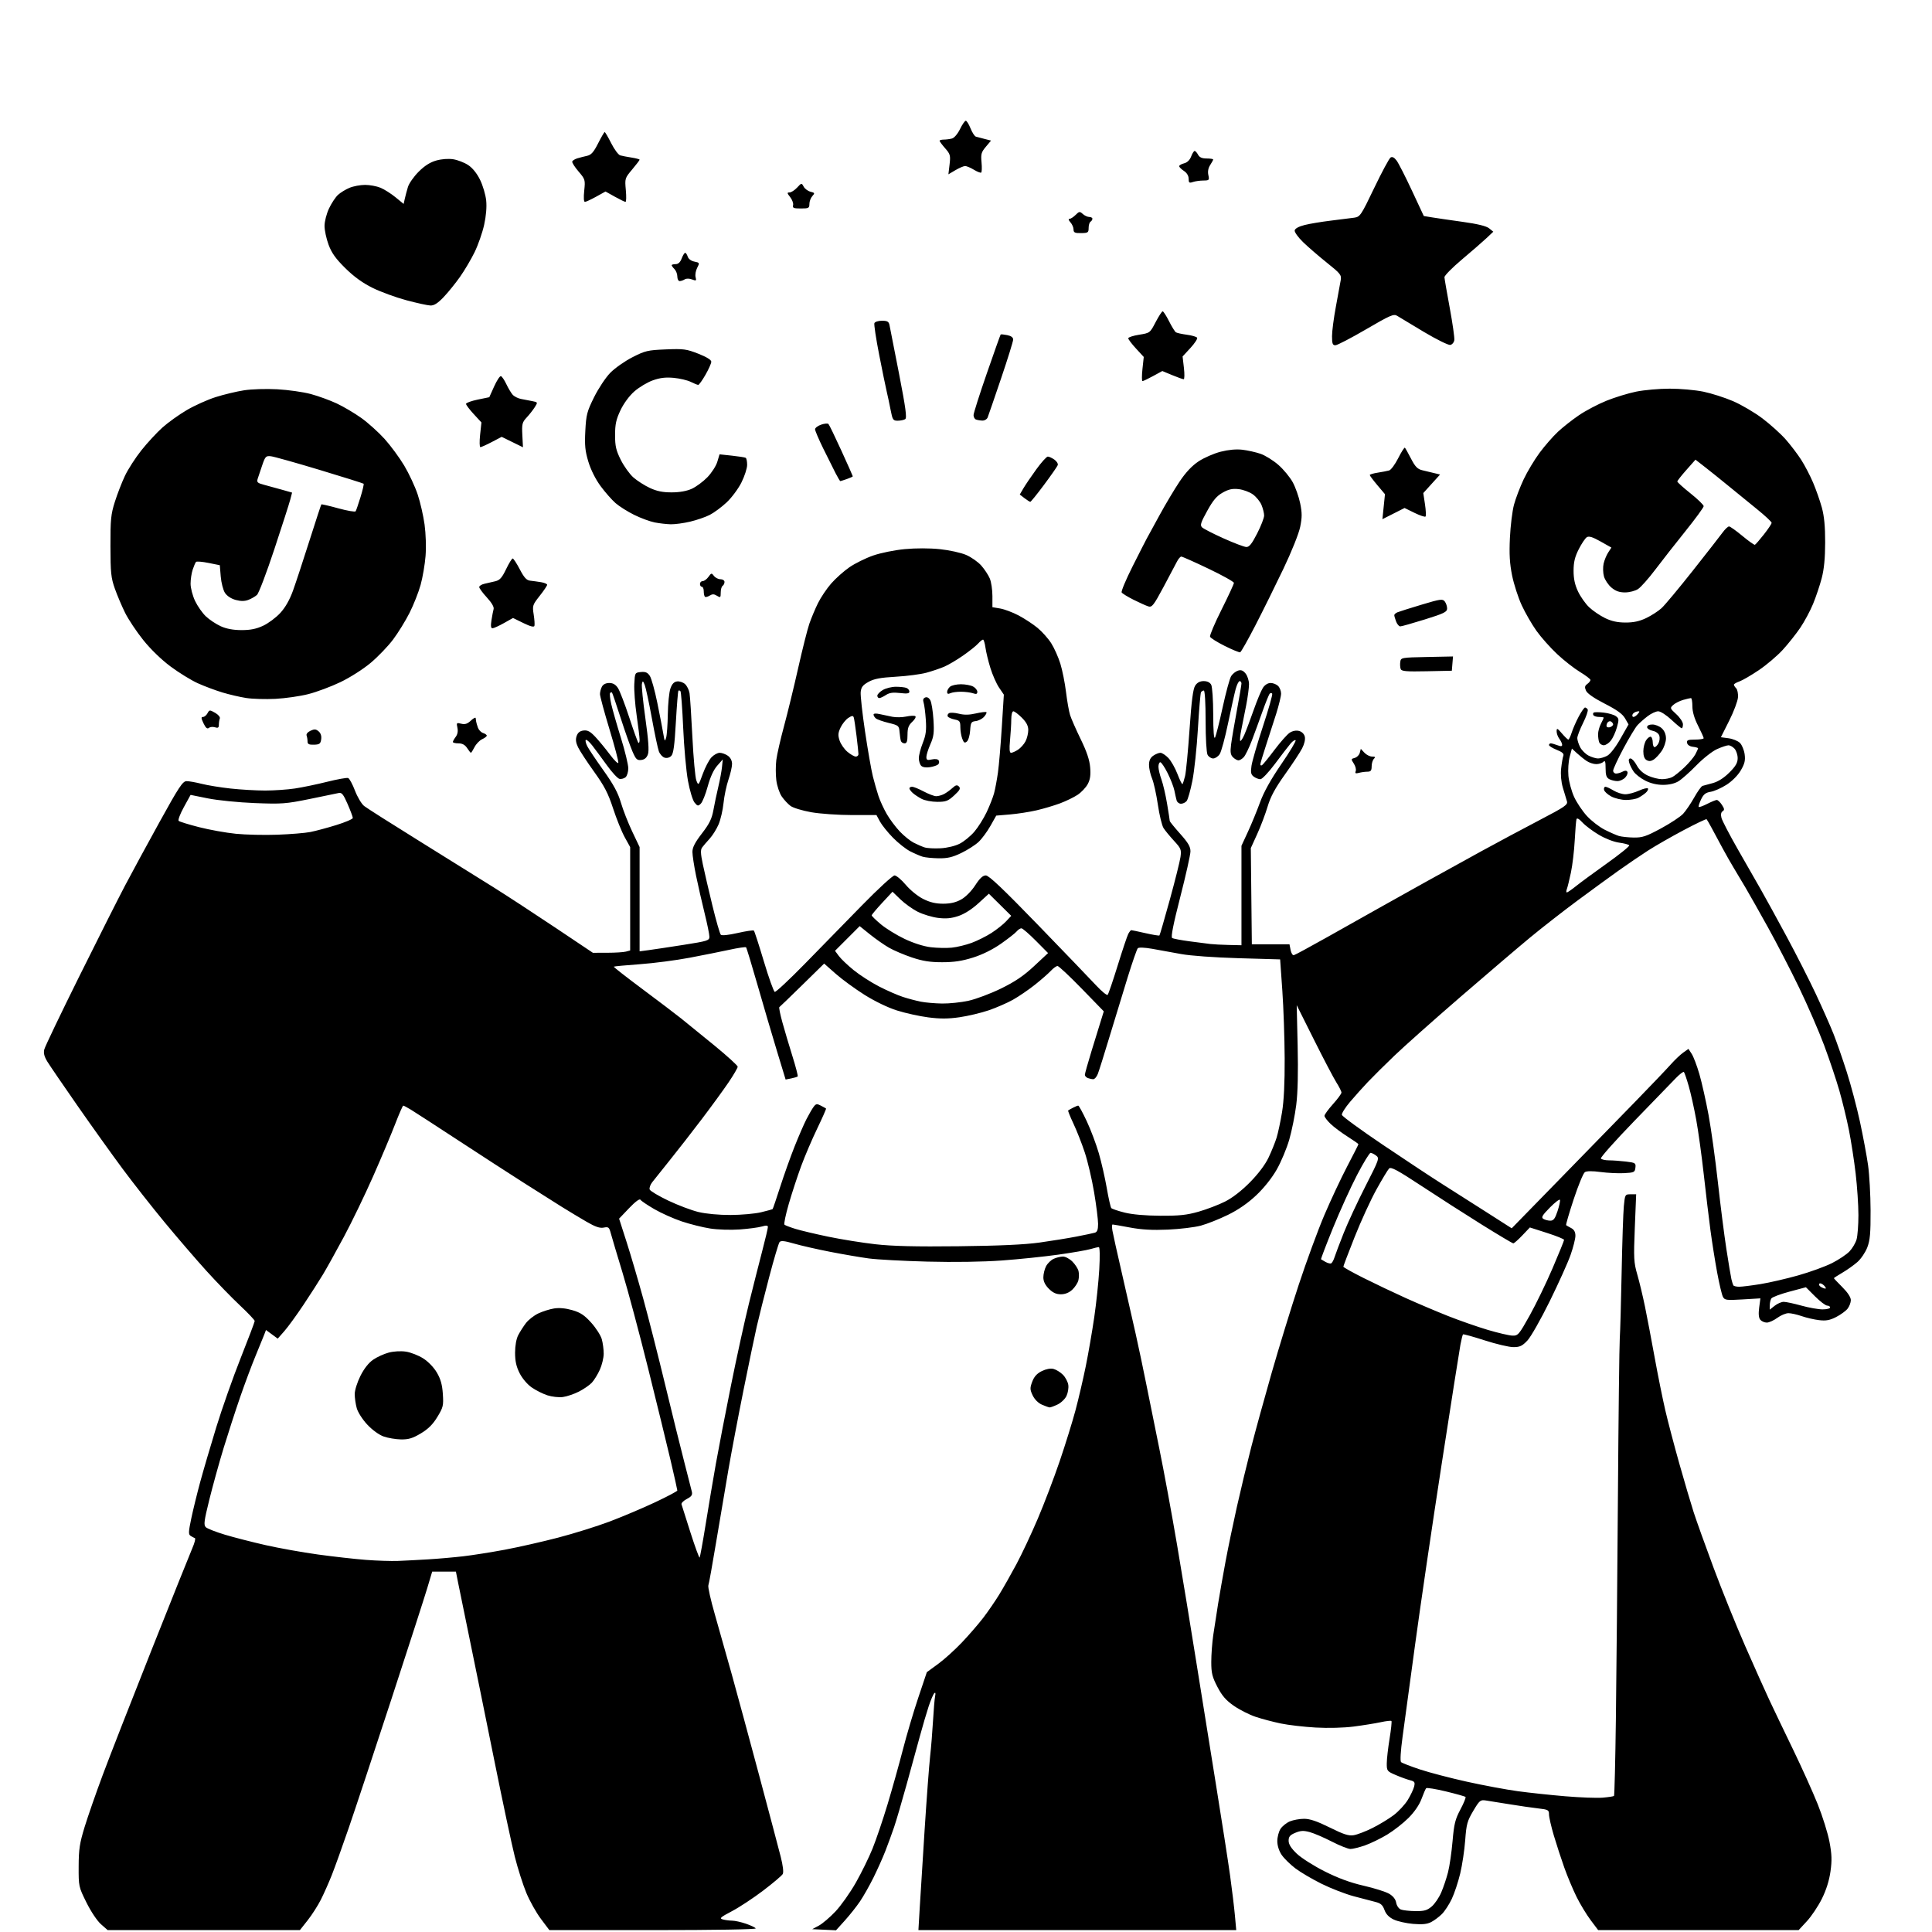 <svg version="1.1" xmlns="http://www.w3.org/2000/svg" xmlns:xlink="http://www.w3.org/1999/xlink" width="1024" height="1024" viewBox="0 0 1024 1024"><path stroke="none" fill="black" fill-rule="evenodd" d="M108.012,1023.0L57.07,1023.0L53.53,1019.892C51.507,1018.116 48.202,1013.177 45.819,1008.367C41.693,1000.04 41.649,999.835 41.691,989.225C41.727,980.118 42.207,976.954 44.875,968.253C46.603,962.617 50.913,950.242 54.451,940.753C57.99,931.264 69.64,901.45 80.339,874.5C91.039,847.55 100.768,823.259 101.959,820.521C103.151,817.782 103.76,815.413 103.313,815.255C102.866,815.097 101.854,814.559 101.063,814.059C99.823,813.275 99.865,812.016 101.376,804.826C102.338,800.247 104.468,791.55 106.11,785.5C107.753,779.45 111.581,766.4 114.618,756.5C117.654,746.6 123.483,730.077 127.57,719.782C131.656,709.487 135.0,700.654 135,700.152C135,699.651 131.467,695.924 127.148,691.87C122.83,687.817 114.842,679.584 109.398,673.576C103.954,667.567 94.025,656.031 87.333,647.941C80.641,639.85 70.54,626.991 64.886,619.365C59.233,611.739 48.496,596.725 41.027,586.0C33.558,575.275 26.401,564.799 25.123,562.719C23.449,559.996 22.987,558.177 23.471,556.219C23.841,554.724 32.187,537.3 42.018,517.5C51.848,497.7 62.733,476.1 66.206,469.5C69.678,462.9 77.915,447.725 84.51,435.778C94.821,417.098 96.83,414.052 98.856,414.028C100.151,414.013 103.751,414.648 106.856,415.439C109.96,416.231 116.87,417.356 122.211,417.939C127.551,418.523 135.79,419 140.519,419C145.248,419 152.353,418.513 156.308,417.918C160.264,417.324 167.951,415.725 173.391,414.365C178.83,413.006 183.843,412.11 184.53,412.373C185.217,412.637 186.842,415.635 188.14,419.036C189.438,422.437 191.625,426.108 193.0,427.195C194.375,428.282 207.425,436.572 222.0,445.618C236.575,454.664 254.35,465.739 261.5,470.229C268.65,474.719 283.442,484.379 294.371,491.696L314.242,505.0L321.871,504.986C326.067,504.979 330.512,504.701 331.75,504.37L334,503.767L334.0,476.368L334,448.97L331.111,443.735C329.522,440.856 326.751,434.0 324.953,428.5C322.328,420.469 320.34,416.63 314.858,409.0C311.103,403.775 307.291,397.958 306.385,396.073C305.202,393.61 304.991,391.922 305.638,390.073C306.263,388.284 307.385,387.402 309.318,387.179C311.477,386.929 312.896,387.713 315.656,390.679C317.612,392.78 321.046,396.954 323.288,399.954C325.53,402.953 327.529,404.914 327.73,404.31C327.931,403.706 325.824,395.719 323.048,386.56C320.272,377.402 318.0,369 318.0,367.889C318,366.778 318.466,364.998 319.035,363.934C319.687,362.717 321.126,362 322.92,362C324.909,362 326.302,362.811 327.531,364.687C328.499,366.165 331.182,373.146 333.492,380.2C335.802,387.254 337.986,393.32 338.346,393.679C338.706,394.039 339.0,393.328 339.0,392.099C339,390.869 338.298,385.057 337.441,379.182C336.583,373.307 336.02,365.8 336.191,362.5C336.497,356.561 336.532,356.497 339.688,356.191C342.138,355.954 343.236,356.43 344.425,358.245C345.276,359.544 347.066,365.983 348.402,372.554C349.738,379.124 351.169,386.525 351.582,389.0C352.247,392.981 352.419,393.212 353.067,391.0C353.471,389.625 353.871,384.0 353.957,378.5C354.043,373.0 354.65,366.925 355.306,365.0C356.144,362.543 357.195,361.402 358.832,361.17C360.115,360.988 362.019,361.612 363.063,362.557C364.107,363.502 365.19,365.675 365.47,367.387C365.749,369.099 366.43,379.574 366.982,390.665C367.534,401.756 368.479,412.106 369.083,413.665C370.173,416.478 370.199,416.452 372.495,410.166C373.768,406.683 375.83,402.745 377.079,401.416C378.327,400.087 380.295,399 381.452,399C382.609,399.0 384.555,399.701 385.777,400.557C387.17,401.532 388,403.154 388.0,404.9C388,406.433 387.141,410.183 386.091,413.235C385.041,416.286 383.868,421.869 383.484,425.641C383.1,429.414 381.911,434.525 380.842,437.0C379.773,439.475 377.66,442.85 376.147,444.5C374.634,446.15 372.85,448.229 372.184,449.119C371.227,450.398 371.298,452.29 372.52,458.119C373.371,462.179 375.658,472.025 377.601,480.0C379.545,487.975 381.541,494.914 382.038,495.42C382.587,495.98 386.092,495.621 390.973,494.506C395.391,493.497 399.263,492.93 399.578,493.245C399.893,493.56 402.276,500.916 404.873,509.591C407.469,518.267 410.066,525.522 410.642,525.714C411.219,525.906 418.414,519.187 426.632,510.782C434.85,502.377 448.502,488.413 456.971,479.75C465.44,471.088 473.159,464 474.125,464.0C475.091,464 477.771,466.241 480.08,468.98C482.467,471.81 486.463,475.048 489.336,476.48C492.938,478.275 495.99,478.995 499.946,478.984C503.837,478.972 506.697,478.292 509.5,476.712C511.847,475.388 514.898,472.296 516.885,469.228C519.312,465.479 520.905,464 522.517,464.0C524.143,464 531.777,471.244 550.176,490.25C564.154,504.688 578.009,519.1 580.966,522.278C583.924,525.456 586.678,527.706 587.087,527.278C587.496,526.85 589.89,519.841 592.406,511.701C594.923,503.562 597.452,496.024 598.026,494.951C598.6,493.878 599.303,493.0 599.588,493.0C599.872,493.0 603.263,493.718 607.123,494.596C610.983,495.474 614.315,496.019 614.527,495.806C614.739,495.594 617.201,487.113 619.997,476.96C622.794,466.807 625.349,456.591 625.676,454.258C626.225,450.336 625.968,449.689 622.265,445.672C620.063,443.282 617.563,440.241 616.71,438.914C615.857,437.586 614.5,431.998 613.695,426.495C612.89,420.993 611.505,414.75 610.616,412.623C609.727,410.496 609,407.261 609.0,405.435C609,403.136 609.684,401.634 611.223,400.557C612.445,399.701 614.161,399 615.035,399C615.91,399 617.809,400.238 619.255,401.75C620.701,403.263 622.876,407.097 624.088,410.27C625.301,413.444 626.491,415.842 626.734,415.599C626.976,415.357 627.595,413.435 628.109,411.329C628.622,409.223 629.689,398.112 630.48,386.637C631.535,371.325 632.334,365.139 633.482,363.387C634.544,361.766 635.991,361 637.988,361.0C639.873,361 641.302,361.695 641.965,362.934C642.534,363.998 643.014,371.086 643.03,378.684C643.05,387.488 643.392,391.935 643.972,390.942C644.474,390.086 646.297,382.886 648.023,374.942C649.75,366.999 651.789,359.522 652.555,358.326C653.32,357.13 654.943,355.835 656.161,355.449C657.796,354.93 658.85,355.332 660.188,356.984C661.185,358.215 662,360.766 662.0,362.653C662.0,364.54 661.327,369.553 660.505,373.792C659.683,378.031 658.518,383.897 657.916,386.828C657.314,389.758 657.061,392.394 657.352,392.686C657.644,392.977 658.64,391.48 659.565,389.358C660.491,387.236 662.701,381.359 664.478,376.297C666.254,371.236 668.459,365.948 669.377,364.547C670.4,362.986 671.977,362 673.452,362C674.775,362 676.564,362.707 677.429,363.571C678.293,364.436 679,366.256 679.0,367.617C679,368.978 677.837,373.783 676.417,378.296C674.996,382.808 672.521,390.481 670.917,395.347C669.312,400.213 668,404.627 668.0,405.156C668.0,405.685 668.413,405.863 668.917,405.551C669.422,405.239 672.381,401.6 675.494,397.465C678.606,393.329 682.24,389.233 683.569,388.363C685.059,387.386 686.941,387.019 688.477,387.405C689.974,387.781 691.207,388.977 691.564,390.4C691.926,391.843 691.378,394.28 690.161,396.634C689.062,398.76 684.969,404.979 681.064,410.453C675.836,417.781 673.413,422.265 671.875,427.453C670.726,431.329 668.249,437.875 666.372,442.0L662.958,449.5L663.229,475.0L663.5,500.5L673.478,500.5L683.455,500.5L684.033,503.5C684.351,505.15 685.12,506.397 685.742,506.271C686.364,506.145 694.214,501.908 703.186,496.855C712.159,491.802 724.675,484.766 731.0,481.22C737.325,477.673 748.575,471.387 756.0,467.251C763.425,463.114 776.475,455.912 785.0,451.247C793.525,446.581 807.4,439.161 815.834,434.756C829.607,427.564 831.099,426.533 830.492,424.624C830.121,423.456 829.156,420.25 828.349,417.5C827.436,414.392 827.092,410.546 827.439,407.335C827.746,404.494 828.266,401.47 828.594,400.615C829.027,399.486 828.069,398.611 825.095,397.422C822.843,396.52 821,395.382 821.0,394.891C821.0,394.401 821.421,394.0 821.935,394C822.449,394 824.024,394.439 825.435,394.975C827.326,395.694 827.992,395.628 827.968,394.725C827.951,394.051 827.276,392.626 826.468,391.559C825.661,390.491 825.018,388.691 825.041,387.559C825.076,385.754 825.424,385.901 827.863,388.75C829.394,390.538 830.915,392 831.245,392C831.575,392.0 832.384,390.312 833.043,388.25C833.701,386.188 835.383,382.363 836.779,379.75C838.175,377.137 839.67,375.0 840.1,375C840.53,375 841.165,375.458 841.511,376.017C841.856,376.576 840.758,379.798 839.07,383.177C837.381,386.555 836.0,390.17 836,391.209C836,392.249 836.683,394.419 837.517,396.033C838.351,397.646 840.354,399.649 841.967,400.483C843.581,401.317 845.845,402 847,402C848.155,402 850.314,401.37 851.8,400.6C853.41,399.766 856.248,396.124 858.83,391.58L863.16,383.959L861.299,380.729C859.951,378.392 856.984,376.248 850.554,372.966C844.931,370.095 841.29,367.576 840.632,366.101C839.804,364.245 839.939,363.518 841.296,362.525C842.233,361.84 842.987,360.879 842.972,360.39C842.956,359.9 840.443,357.986 837.386,356.136C834.33,354.285 828.9,350.032 825.32,346.683C821.741,343.334 816.819,337.801 814.383,334.388C811.946,330.974 808.424,324.87 806.555,320.824C804.685,316.778 802.387,309.677 801.448,305.043C800.161,298.691 799.875,293.772 800.286,285.058C800.586,278.701 801.559,270.8 802.447,267.5C803.336,264.2 805.638,258.161 807.563,254.08C809.488,249.999 813.289,243.657 816.009,239.987C818.73,236.318 823.103,231.31 825.728,228.859C828.353,226.408 833.396,222.438 836.936,220.038C840.475,217.637 847,214.204 851.436,212.408C855.871,210.613 862.969,208.436 867.208,207.572C871.447,206.707 879.454,206 885,206C890.546,206 898.553,206.713 902.792,207.584C907.031,208.455 914.109,210.714 918.521,212.604C922.932,214.494 929.954,218.619 934.123,221.77C938.293,224.922 943.851,229.939 946.473,232.919C949.096,235.9 952.795,240.767 954.693,243.734C956.591,246.701 959.422,252.138 960.984,255.815C962.546,259.492 964.627,265.425 965.609,269.0C966.869,273.59 967.388,279.026 967.374,287.5C967.36,295.78 966.796,301.644 965.552,306.416C964.561,310.219 962.495,316.374 960.962,320.093C959.428,323.811 956.365,329.517 954.155,332.772C951.944,336.027 947.77,341.279 944.879,344.442C941.987,347.606 936.302,352.434 932.245,355.172C928.188,357.91 923.548,360.61 921.934,361.173C920.32,361.735 919.0,362.512 919.0,362.898C919,363.284 919.542,364.142 920.204,364.804C920.866,365.466 921.299,367.624 921.166,369.599C921.033,371.574 918.94,377.141 916.515,381.97L912.105,390.751L916.199,391.3C918.451,391.602 921.161,392.717 922.222,393.778C923.283,394.839 924.398,397.55 924.7,399.802C925.136,403.054 924.715,404.811 922.655,408.325C921.113,410.957 918.055,414.04 915.117,415.925C912.397,417.67 908.619,419.35 906.719,419.658C904.008,420.098 902.906,420.973 901.59,423.733C900.668,425.666 900.115,427.448 900.36,427.694C900.606,427.939 902.632,427.208 904.863,426.07C907.095,424.931 909.378,424.0 909.937,424C910.496,424 911.716,425.163 912.648,426.585C914.007,428.659 914.083,429.33 913.036,429.978C912.183,430.505 911.962,431.713 912.4,433.456C912.768,434.925 916.719,442.511 921.179,450.313C925.639,458.116 931.089,467.65 933.291,471.5C935.493,475.35 941.547,486.375 946.743,496.0C951.94,505.625 959.035,519.575 962.512,527.0C965.988,534.425 970.169,543.875 971.802,548.0C973.436,552.125 976.592,561.193 978.814,568.151C981.037,575.109 984.198,587.034 985.838,594.651C987.479,602.268 989.398,612.55 990.103,617.5C990.808,622.45 991.411,633.25 991.443,641.5C991.489,653.694 991.161,657.38 989.685,661.203C988.687,663.79 986.342,667.248 984.475,668.888C982.607,670.528 979.037,673.066 976.54,674.53C974.043,675.993 972.0,677.313 972,677.463C972,677.614 974.025,679.762 976.5,682.237C979.35,685.086 980.992,687.61 980.978,689.118C980.966,690.428 980.178,692.477 979.228,693.67C978.277,694.864 975.561,696.835 973.19,698.052C969.835,699.774 967.836,700.141 964.17,699.707C961.58,699.4 957.444,698.447 954.98,697.589C952.516,696.731 949.35,696.023 947.944,696.015C946.539,696.007 943.864,697.125 942,698.5C940.136,699.875 937.629,701 936.428,701.0C935.227,701.0 933.682,700.322 932.994,699.493C932.148,698.474 931.955,696.398 932.396,693.072L933.048,688.157L923.634,688.719C915.039,689.232 914.131,689.113 913.188,687.351C912.62,686.29 911.243,680.49 910.128,674.461C909.013,668.433 907.41,658.325 906.567,652.0C905.723,645.675 904.134,632.4 903.035,622.5C901.936,612.6 900.136,599.55 899.035,593.5C897.935,587.45 896.141,579.402 895.049,575.615C893.958,571.829 892.809,568.476 892.498,568.164C892.186,567.853 890.211,569.376 888.108,571.549C886.005,573.722 876.1,583.948 866.097,594.273C856.095,604.598 848.182,613.486 848.514,614.023C848.846,614.56 850.779,615.004 852.809,615.009C854.839,615.013 858.886,615.304 861.802,615.654C866.792,616.253 867.087,616.445 866.802,618.895C866.521,621.32 866.107,621.521 860.8,621.798C857.665,621.963 852.046,621.688 848.313,621.188C843.97,620.606 840.982,620.633 840.014,621.262C839.181,621.803 836.515,628.268 834.088,635.628C831.661,642.987 829.861,649.171 830.088,649.369C830.315,649.567 831.512,650.256 832.75,650.9C834.298,651.705 835,652.976 835.0,654.976C835.0,656.573 833.84,661.17 832.423,665.19C831.006,669.211 826.022,680.266 821.349,689.757C816.676,699.249 811.37,708.586 809.558,710.507C806.823,713.407 805.56,714.0 802.113,714.0C799.831,714 792.982,712.39 786.893,710.421C780.805,708.453 775.642,707.025 775.419,707.248C775.196,707.47 774.587,709.905 774.065,712.658C773.543,715.41 769.056,743.951 764.094,776.081C759.132,808.212 752.815,851.15 750.055,871.5C747.295,891.85 744.282,914.031 743.36,920.791C742.357,928.139 742.048,933.43 742.591,933.947C743.091,934.423 747.581,936.169 752.569,937.826C757.557,939.484 768.807,942.424 777.569,944.36C786.331,946.296 798.45,948.554 804.5,949.378C810.55,950.203 821.891,951.412 829.703,952.066C837.515,952.72 846.402,953.049 849.452,952.796C852.502,952.543 855.206,952.127 855.461,951.872C855.716,951.617 856.163,933.204 856.453,910.954C856.744,888.704 857.229,835.625 857.532,793.0C857.835,750.375 858.276,712.8 858.511,709.5C858.746,706.2 859.191,690.45 859.5,674.5C859.809,658.55 860.335,642.688 860.669,639.25C861.264,633.127 861.336,633.0 864.238,633.0L867.201,633.0L866.483,650.75C865.831,666.892 865.949,669.134 867.791,675.5C868.906,679.35 870.74,687.0 871.869,692.5C872.997,698.0 875.308,710.15 877.005,719.5C878.702,728.85 881.24,741.45 882.646,747.5C884.052,753.55 887.427,766.375 890.147,776.0C892.867,785.625 896.254,797.1 897.673,801.5C899.092,805.9 903.851,819.175 908.247,831.0C912.644,842.825 920.189,861.5 925.014,872.5C929.84,883.5 935.582,896.325 937.774,901.0C939.966,905.675 945.594,917.42 950.28,927.1C954.966,936.779 960.892,949.929 963.449,956.321C966.007,962.712 968.803,971.668 969.664,976.221C970.911,982.818 971.019,986.002 970.194,991.896C969.516,996.747 967.945,1001.736 965.629,1006.396C963.687,1010.303 960.123,1015.638 957.708,1018.25L953.318,1023.0L900.191,1023.0L847.065,1023.0L843.111,1017.75C840.936,1014.862 837.589,1009.35 835.673,1005.5C833.756,1001.65 830.824,994.675 829.156,990.0C827.489,985.325 824.972,977.609 823.562,972.854C822.153,968.098 821.0,963.068 821.0,961.676C821,959.336 820.564,959.094 815.25,958.492C812.087,958.133 805.225,957.139 800.0,956.283C794.775,955.427 789.128,954.525 787.451,954.278C784.629,953.862 784.138,954.273 780.845,959.822C777.682,965.15 777.21,966.871 776.59,975.324C776.206,980.554 775.016,988.498 773.946,992.977C772.877,997.456 770.869,1003.514 769.485,1006.44C768.101,1009.365 765.748,1012.979 764.255,1014.472C762.763,1015.964 760.205,1017.877 758.572,1018.721C756.385,1019.852 753.861,1020.111 748.991,1019.702C745.354,1019.398 740.717,1018.356 738.686,1017.388C736.177,1016.191 734.608,1014.558 733.788,1012.291C732.851,1009.698 731.793,1008.759 729.041,1008.073C727.093,1007.588 721.9,1006.228 717.5,1005.051C713.1,1003.874 705.45,1000.911 700.5,998.466C695.55,996.022 689.261,992.318 686.524,990.237C683.787,988.155 680.524,984.934 679.274,983.078C677.877,981.006 677.0,978.204 677.0,975.817C677,973.679 677.767,970.759 678.704,969.328C679.642,967.898 681.877,966.114 683.672,965.364C685.467,964.614 688.859,964.0 691.21,964.0C694.283,964.0 698.103,965.299 704.798,968.622C712.199,972.295 714.805,973.131 717.495,972.695C719.356,972.393 723.815,970.684 727.403,968.899C730.99,967.113 736.066,964.035 738.681,962.058C741.297,960.081 744.666,956.447 746.168,953.982C747.669,951.517 749.181,948.32 749.526,946.878C750.068,944.612 749.769,944.159 747.326,943.547C745.772,943.157 742.363,941.919 739.75,940.796C735.175,938.829 735.001,938.602 735.017,934.627C735.027,932.357 735.694,926.479 736.499,921.565C737.305,916.651 737.749,912.416 737.488,912.155C737.226,911.893 734.647,912.189 731.756,912.811C728.865,913.434 722.45,914.466 717.5,915.105C712.15,915.795 703.962,916.008 697.311,915.632C691.157,915.283 682.832,914.314 678.811,913.478C674.79,912.642 668.8,911.056 665.5,909.953C662.2,908.85 657.025,906.232 654.0,904.135C649.806,901.227 647.728,898.838 645.25,894.073C642.492,888.771 642,886.771 642,880.854C642,877.02 642.47,870.647 643.043,866.692C643.617,862.736 644.779,855.225 645.624,850.0C646.47,844.775 648.254,834.65 649.589,827.5C650.925,820.35 653.633,807.3 655.607,798.5C657.582,789.7 660.99,775.525 663.181,767.0C665.373,758.475 670.261,740.7 674.044,727.5C677.827,714.3 684.259,693.375 688.338,681.0C692.417,668.625 698.537,651.975 701.939,644.0C705.341,636.025 710.796,624.4 714.062,618.167C717.328,611.934 720,606.661 720,606.448C720.0,606.235 717.413,604.425 714.25,602.426C711.087,600.426 707.038,597.399 705.25,595.699C703.463,593.999 702,592.07 702,591.412C702,590.754 704.025,587.964 706.5,585.211C708.975,582.458 711,579.701 711.0,579.083C711.0,578.466 709.796,576.057 708.324,573.73C706.852,571.404 701.515,561.233 696.465,551.13L687.282,532.76L687.779,554.267C688.104,568.364 687.848,579.171 687.035,585.631C686.352,591.051 684.693,599.315 683.346,603.993C682,608.672 679.014,615.809 676.712,619.852C674.137,624.375 669.95,629.635 665.832,633.52C661.392,637.708 656.336,641.207 650.819,643.908C646.243,646.147 639.8,648.709 636.5,649.601C633.2,650.492 625.325,651.446 619.0,651.721C610.786,652.079 605.049,651.762 598.922,650.611C594.204,649.725 590.053,649 589.697,649C589.341,649.0 589.299,650.462 589.604,652.25C589.909,654.038 592.134,664.05 594.548,674.5C596.962,684.95 600.291,699.592 601.945,707.037C603.6,714.482 606.069,726.182 607.432,733.037C608.794,739.892 611.931,755.4 614.402,767.5C616.873,779.6 621.147,802.775 623.901,819.0C626.655,835.225 631.198,862.9 633.995,880.5C636.792,898.1 641.559,927.8 644.587,946.5C647.615,965.2 650.933,986.575 651.961,994.0C652.989,1001.425 654.146,1010.987 654.532,1015.25L655.235,1023.0L571.008,1023.0L486.781,1023.0L487.441,1011.75C487.803,1005.562 488.981,986.775 490.058,970.0C491.136,953.225 492.447,935.675 492.972,931.0C493.497,926.325 494.195,917.775 494.524,912.0C494.852,906.225 495.35,900.375 495.631,899.0C495.969,897.344 495.807,896.837 495.15,897.5C494.604,898.05 493.268,901.2 492.181,904.5C491.094,907.8 489.041,914.775 487.619,920.0C486.196,925.225 482.979,936.925 480.47,946.0C477.961,955.075 474.987,965.2 473.861,968.5C472.734,971.8 470.678,977.425 469.291,981.0C467.903,984.575 465.045,990.968 462.939,995.207C460.833,999.447 457.623,1005.113 455.805,1007.799C453.987,1010.485 450.386,1015.027 447.803,1017.891L443.106,1023.098L436.803,1022.799L430.5,1022.5L434.0,1020.62C435.925,1019.587 439.889,1016.212 442.808,1013.12C445.728,1010.029 450.571,1003.187 453.57,997.917C456.569,992.646 460.58,984.469 462.485,979.747C464.389,975.025 467.96,964.487 470.421,956.33C472.881,948.174 476.517,935.2 478.501,927.5C480.485,919.8 484.164,907.374 486.677,899.886L491.247,886.272L497.153,881.971C500.402,879.605 506.085,874.481 509.784,870.585C513.482,866.688 518.581,860.8 521.116,857.5C523.65,854.2 527.51,848.575 529.695,845.0C531.879,841.425 535.957,834.225 538.757,829.0C541.557,823.775 546.628,812.975 550.026,805.0C553.424,797.025 558.653,783.3 561.647,774.5C564.641,765.7 568.412,753.55 570.028,747.5C571.644,741.45 574.094,730.946 575.474,724.157C576.853,717.369 578.879,705.669 579.975,698.157C581.071,690.646 582.268,679.212 582.636,672.75C583.027,665.877 582.928,661.0 582.396,661.0C581.896,661.0 579.915,661.466 577.993,662.035C576.072,662.605 568.425,663.929 561.0,664.978C553.575,666.028 540.105,667.424 531.066,668.081C520.91,668.819 505.82,669.047 491.566,668.678C478.88,668.35 464.9,667.596 460.5,667.004C456.1,666.412 446.875,664.831 440.0,663.49C433.125,662.149 424.486,660.179 420.802,659.111C415.778,657.656 413.871,657.462 413.175,658.335C412.664,658.976 410.177,667.375 407.648,677.0C405.118,686.625 402.176,698.325 401.11,703.0C400.043,707.675 396.904,722.75 394.134,736.5C391.364,750.25 387.733,769.375 386.064,779.0C384.396,788.625 381.451,806.02 379.52,817.656C377.589,829.292 375.755,839.474 375.445,840.283C375.135,841.092 376.677,847.997 378.874,855.627C381.07,863.257 385.12,877.6 387.874,887.5C390.628,897.4 397.151,921.475 402.371,941.0C407.59,960.525 412.73,979.928 413.794,984.117C414.989,988.827 415.399,992.322 414.867,993.274C414.393,994.12 409.764,998.043 404.58,1001.991C399.396,1005.939 391.928,1010.867 387.983,1012.943C381.724,1016.236 381.109,1016.797 383.155,1017.345C384.445,1017.69 386.657,1017.979 388.072,1017.986C389.486,1017.994 392.748,1018.717 395.321,1019.594C397.893,1020.47 400.25,1021.595 400.558,1022.094C400.89,1022.631 378.754,1023.0 346.144,1023.0L291.17,1023.0L286.701,1017.056C284.244,1013.787 280.772,1007.603 278.987,1003.313C277.201,999.024 274.44,990.368 272.852,984.079C271.263,977.789 266.332,954.611 261.894,932.571C257.456,910.532 251.595,881.7 248.869,868.5C246.144,855.3 243.404,841.913 242.78,838.75L241.647,833.0L235.356,833.0L229.064,833.0L226.448,841.75C225.009,846.562 216.402,873.225 207.321,901.0C198.241,928.775 188.099,959.375 184.785,969.0C181.471,978.625 177.462,989.779 175.875,993.788C174.289,997.796 171.681,1003.669 170.081,1006.84C168.481,1010.01 165.322,1014.943 163.062,1017.802L158.953,1023.0L108.012,1023.0zM750.173,1012.93C754.814,1012.987 756.382,1012.549 758.79,1010.523C760.409,1009.161 762.698,1005.804 763.877,1003.064C765.056,1000.324 766.684,995.476 767.495,992.291C768.307,989.106 769.384,981.694 769.89,975.819C770.674,966.707 771.286,964.244 774.053,959.051C775.838,955.703 777.051,952.718 776.75,952.417C776.449,952.116 771.77,950.798 766.352,949.488C760.933,948.177 756.222,947.419 755.881,947.803C755.541,948.186 754.432,950.75 753.417,953.5C752.268,956.612 749.67,960.403 746.536,963.542C743.766,966.315 738.682,970.288 735.237,972.372C731.793,974.456 726.516,977.024 723.512,978.08C720.508,979.136 717.026,979.999 715.775,979.998C714.524,979.997 710.07,978.23 705.878,976.071C701.685,973.912 696.414,971.65 694.164,971.044C690.905,970.167 689.354,970.243 686.537,971.42C683.716,972.599 683.0,973.449 683.0,975.62C683.0,977.523 684.295,979.584 687.299,982.462C689.663,984.727 696.3,988.949 702.049,991.845C709.269,995.482 715.667,997.835 722.742,999.458C728.376,1000.75 734.451,1002.663 736.242,1003.71C738.364,1004.949 739.674,1006.603 740,1008.457C740.281,1010.058 741.374,1011.642 742.5,1012.08C743.6,1012.509 747.053,1012.891 750.173,1012.93zM211.0,827.323C214.575,827.181 221.775,826.806 227.0,826.488C232.225,826.171 240.55,825.441 245.5,824.867C250.45,824.293 260.35,822.729 267.5,821.393C274.65,820.056 287.359,817.178 295.743,814.996C304.127,812.815 316.502,808.944 323.243,806.395C329.984,803.845 340.788,799.271 347.25,796.229C353.712,793.188 359.0,790.384 359.0,789.998C359,789.611 357.432,782.591 355.515,774.397C353.598,766.204 348.224,744.2 343.572,725.5C338.92,706.8 332.785,683.85 329.939,674.5C327.093,665.15 324.318,655.834 323.772,653.797C322.871,650.43 322.527,650.145 319.99,650.652C317.922,651.066 315.558,650.258 310.85,647.53C307.358,645.506 301.484,641.971 297.798,639.675C294.112,637.379 285.112,631.691 277.798,627.035C270.484,622.379 254.825,612.237 243.0,604.496C231.175,596.755 219.872,589.427 217.882,588.211C215.892,586.995 214.026,586.0 213.735,586.0C213.445,586.0 211.518,590.388 209.455,595.75C207.391,601.112 202.126,613.6 197.754,623.5C193.382,633.4 186.424,647.8 182.292,655.5C178.16,663.2 173.156,672.2 171.172,675.5C169.189,678.8 164.568,686.0 160.905,691.5C157.242,697.0 152.661,703.3 150.725,705.5L147.205,709.5L144.092,707.212L140.979,704.925L140.029,707.423C139.507,708.797 137.435,713.877 135.426,718.711C133.417,723.545 129.752,733.35 127.283,740.5C124.813,747.65 120.87,759.8 118.519,767.5C116.169,775.2 112.768,787.486 110.96,794.802C108.138,806.227 107.874,808.293 109.087,809.451C109.864,810.192 114.392,811.969 119.15,813.401C123.907,814.832 133.614,817.323 140.719,818.936C147.825,820.549 160.357,822.792 168.569,823.921C176.781,825.049 188.225,826.334 194.0,826.776C199.775,827.218 207.425,827.464 211.0,827.323zM370.805,825.528C371.055,825.278 372.51,817.294 374.038,807.787C375.566,798.279 377.989,783.903 379.421,775.841C380.854,767.778 384.458,749.103 387.431,734.341C390.404,719.578 394.675,700.075 396.922,691.0C399.168,681.925 402.355,669.338 404.003,663.029C405.652,656.72 407.0,651.014 407.0,650.349C407.0,649.457 406.146,649.388 403.75,650.086C401.962,650.606 396.675,651.305 392.0,651.64C387.307,651.976 380.325,651.752 376.411,651.14C372.512,650.531 365.762,648.844 361.411,647.393C357.06,645.941 350.485,643.002 346.8,640.862C343.115,638.721 339.794,636.476 339.422,635.873C339.01,635.208 336.657,636.965 333.437,640.344L328.129,645.911L332.081,658.206C334.255,664.968 338.26,678.6 340.982,688.5C343.703,698.4 348.916,718.875 352.565,734.0C356.215,749.125 360.778,767.575 362.705,775.0C364.632,782.425 366.432,789.477 366.706,790.672C367.09,792.348 366.481,793.217 364.039,794.48C362.299,795.379 361.028,796.652 361.213,797.308C361.399,797.964 363.531,804.684 365.951,812.241C368.371,819.799 370.555,825.778 370.805,825.528zM212.544,762.921C209.77,762.878 205.626,762.178 203.336,761.366C200.882,760.497 197.322,757.913 194.669,755.077C192.153,752.387 189.692,748.552 189.089,746.382C188.496,744.247 188.009,740.884 188.006,738.91C188.002,736.907 189.334,732.651 191.015,729.285C192.947,725.42 195.374,722.326 197.765,720.678C199.819,719.262 203.536,717.565 206.025,716.905C208.692,716.198 212.437,715.988 215.145,716.395C217.673,716.774 221.784,718.38 224.282,719.964C226.963,721.664 229.942,724.751 231.551,727.497C233.556,730.918 234.394,733.917 234.717,738.825C235.124,745.008 234.911,745.905 231.822,750.994C229.419,754.953 226.965,757.397 223.038,759.744C218.718,762.325 216.542,762.984 212.544,762.921zM556.349,745.961C555.882,745.939 554.041,745.288 552.259,744.513C550.298,743.661 548.359,741.723 547.351,739.61C545.869,736.501 545.842,735.695 547.112,732.308C548.118,729.624 549.614,727.972 552.182,726.709C554.454,725.593 556.786,725.159 558.376,725.558C559.778,725.91 562.018,727.291 563.353,728.626C564.688,729.961 565.977,732.392 566.218,734.029C566.458,735.665 566.016,738.321 565.237,739.931C564.457,741.541 562.329,743.565 560.508,744.429C558.688,745.293 556.816,745.982 556.349,745.961zM298.333,740.452C296.225,740.729 292.553,740.327 290.173,739.56C287.794,738.793 284.045,736.917 281.843,735.391C279.512,733.776 276.829,730.622 275.42,727.842C273.649,724.346 273.0,721.436 273.0,716.984C273.0,713.295 273.649,709.641 274.648,707.7C275.555,705.94 277.391,703.06 278.729,701.3C280.066,699.541 283.037,697.216 285.33,696.136C287.624,695.055 291.396,693.871 293.713,693.504C296.448,693.071 299.837,693.392 303.372,694.42C307.669,695.669 309.78,697.073 313.384,701.082C315.895,703.876 318.409,707.812 318.97,709.831C319.53,711.849 319.981,715.3 319.972,717.5C319.963,719.7 319.038,723.525 317.916,726.0C316.794,728.475 314.891,731.557 313.688,732.849C312.485,734.141 309.4,736.267 306.833,737.574C304.266,738.881 300.441,740.176 298.333,740.452zM801.625,707.911C804.585,707.995 805.07,707.428 810.757,697.25C814.06,691.337 819.516,680.076 822.881,672.225C826.247,664.374 829.0,657.596 829.0,657.163C829.0,656.73 824.919,655.072 819.931,653.478L810.862,650.58L806.856,654.79C804.652,657.105 802.505,659.0 802.083,659.0C801.662,659.0 794.158,654.537 785.408,649.083C776.659,643.628 762.3,634.422 753.5,628.624C740.809,620.263 737.244,618.338 736.262,619.315C735.581,619.993 732.539,625.037 729.503,630.524C726.466,636.011 721.285,647.306 717.991,655.625C714.696,663.944 712.0,671.027 712.0,671.367C712.0,671.706 716.844,674.413 722.764,677.382C728.684,680.351 738.697,685.115 745.014,687.969C751.331,690.823 761.461,695.123 767.525,697.525C773.59,699.927 783.04,703.226 788.525,704.857C794.011,706.487 799.906,707.861 801.625,707.911zM940.635,692.073C942.084,690.933 944.231,690.0 945.405,690.0C946.579,690.0 950.788,690.9 954.757,692.0C958.727,693.1 963.78,694.0 965.987,694.0C968.194,694.0 970.0,693.55 970.0,693.0C970.0,692.45 969.304,692.0 968.452,692.0C967.601,692.0 964.715,689.81 962.038,687.133L957.172,682.267L948.412,684.606C943.594,685.893 939.287,687.52 938.841,688.223C938.395,688.925 938.024,690.545 938.015,691.823L938.0,694.145L940.635,692.073zM562.277,686.0C559.818,686.0 558.018,685.172 555.923,683.077C553.939,681.093 553.0,679.15 553.0,677.027C553.0,675.308 553.641,672.661 554.425,671.145C555.209,669.629 557.03,667.852 558.472,667.195C559.914,666.538 562.137,666.0 563.411,666.0C564.685,666.0 566.923,667.195 568.384,668.657C569.845,670.118 571.305,672.368 571.629,673.657C571.952,674.945 571.925,677.163 571.568,678.585C571.211,680.007 569.747,682.257 568.314,683.585C566.611,685.163 564.518,686.0 562.277,686.0zM967.464,682.985C967.995,682.993 967.668,682.239 966.738,681.31C965.808,680.38 964.712,679.954 964.303,680.364C963.893,680.774 964.22,681.527 965.029,682.039C965.838,682.551 966.934,682.976 967.464,682.985zM921.809,681.996C923.289,681.994 928.371,681.364 933.102,680.596C937.833,679.828 946.833,677.75 953.102,675.978C959.371,674.206 967.425,671.279 971.0,669.474C974.575,667.668 978.746,664.877 980.27,663.27C981.793,661.664 983.481,658.811 984.02,656.931C984.559,655.051 985.0,649.232 985.0,644C985.0,638.768 984.34,628.866 983.534,621.994C982.727,615.122 981.127,604.775 979.979,599.0C978.83,593.225 976.537,583.781 974.883,578.013C973.228,572.245 969.603,561.445 966.827,554.013C964.05,546.581 958.082,532.839 953.564,523.476C949.046,514.113 941.607,499.713 937.033,491.476C932.459,483.239 927.125,473.8 925.181,470.5C923.236,467.2 920.416,462.475 918.913,460.0C917.411,457.525 914.727,452.8 912.949,449.5C911.171,446.2 908.646,441.503 907.338,439.063C906.03,436.623 904.768,434.435 904.534,434.201C904.3,433.967 898.797,436.595 892.304,440.04C885.812,443.486 877.35,448.331 873.5,450.809C869.65,453.286 862.675,458.031 858.0,461.353C853.325,464.675 843.425,471.893 836.0,477.394C828.575,482.894 817.325,491.671 811.0,496.898C804.675,502.125 788.025,516.321 774.0,528.446C759.975,540.57 744.272,554.543 739.105,559.495C733.938,564.448 727.579,570.75 724.974,573.5C722.369,576.25 718.146,580.964 715.589,583.975C713.032,586.987 711.066,590.099 711.22,590.892C711.374,591.684 721.244,598.895 733.152,606.916C745.061,614.937 759.084,624.2 764.314,627.5C769.545,630.8 779.991,637.444 787.529,642.264L801.235,651.028L826.368,625.279C840.19,611.118 858.295,592.549 866.6,584.016C874.905,575.482 883.411,566.569 885.503,564.209C887.596,561.848 890.568,559.02 892.108,557.923L894.908,555.93L896.632,558.561C897.58,560.008 899.419,564.861 900.718,569.346C902.017,573.831 904.204,583.575 905.577,591.0C906.95,598.425 909.167,614.4 910.503,626.5C911.84,638.6 913.87,654.575 915.015,662.0C916.16,669.425 917.362,676.625 917.687,678.0C918.011,679.375 918.466,680.837 918.697,681.25C918.929,681.663 920.329,681.998 921.809,681.996zM705.438,669.655C705.953,669.501 706.792,668.053 707.302,666.438C707.812,664.822 710.016,659.0 712.199,653.5C714.382,648.0 719.568,636.845 723.722,628.711C730.949,614.565 731.195,613.861 729.388,612.493C728.35,611.707 727.026,611.049 726.446,611.032C725.866,611.014 722.639,616.288 719.275,622.75C715.911,629.212 710.167,641.857 706.512,650.849C702.856,659.841 700.008,667.312 700.182,667.451C700.357,667.591 701.4,668.207 702.5,668.82C703.6,669.434 704.922,669.809 705.438,669.655zM508.0,660.539C529.711,660.293 543.074,659.683 551.0,658.575C557.325,657.691 566.1,656.27 570.5,655.418C574.9,654.566 579.288,653.643 580.25,653.367C581.557,652.992 582.001,651.807 582.003,648.683C582.005,646.382 581.064,638.875 579.911,632.0C578.759,625.125 576.538,615.629 574.977,610.898C573.415,606.167 570.71,599.275 568.966,595.584C567.222,591.892 565.953,588.737 566.147,588.571C566.341,588.406 567.483,587.76 568.684,587.135C569.886,586.511 571.152,586.0 571.499,586.0C571.846,586.0 573.871,589.715 575.998,594.255C578.126,598.796 581.005,606.438 582.396,611.238C583.787,616.038 585.686,624.36 586.616,629.732C587.546,635.105 588.623,639.862 589.008,640.305C589.394,640.747 592.587,641.828 596.105,642.705C600.139,643.712 607.115,644.326 615.0,644.37C625.077,644.425 629.012,644.006 635.299,642.209C639.589,640.982 645.889,638.576 649.299,636.86C653.211,634.892 658.09,631.113 662.518,626.621C666.951,622.123 670.585,617.29 672.383,613.5C673.949,610.2 675.856,605.475 676.622,603.0C677.389,600.525 678.685,594.45 679.504,589.5C680.493,583.515 680.962,573.968 680.903,561.0C680.854,550.275 680.293,534.075 679.657,525.0L678.5,508.5L656.5,507.865C643.616,507.492 630.978,506.578 626.0,505.658C621.325,504.794 614.442,503.548 610.705,502.888C606.658,502.174 603.561,502.056 603.047,502.595C602.572,503.093 600.16,510.025 597.687,518.0C595.214,525.975 590.884,540.15 588.065,549.5C585.246,558.85 582.449,567.737 581.848,569.25C581.248,570.763 580.174,572.0 579.46,572.0C578.747,572.0 577.452,571.727 576.582,571.393C575.712,571.059 575.0,570.282 575.0,569.666C575.0,569.051 576.597,563.361 578.548,557.023C580.499,550.686 582.756,543.37 583.563,540.767L585.029,536.034L573.352,524.017C566.93,517.408 561.152,512.0 560.512,512.0C559.872,512.0 558.258,513.169 556.924,514.599C555.591,516.028 551.8,519.343 548.5,521.966C545.2,524.588 539.985,528.146 536.91,529.872C533.836,531.598 528.027,534.13 524.002,535.499C519.977,536.868 513.04,538.515 508.587,539.159C502.564,540.03 498.314,540.048 491.995,539.231C487.323,538.626 479.861,536.98 475.413,535.573C470.573,534.043 463.653,530.704 458.18,527.258C453.151,524.091 446.286,519.074 442.925,516.109L436.814,510.718L425.19,522.109C418.797,528.374 413.337,533.639 413.057,533.81C412.777,533.98 413.5,537.58 414.665,541.81C415.829,546.039 418.233,554.136 420.006,559.802C421.779,565.467 423.033,570.3 422.792,570.541C422.551,570.782 421.012,571.248 419.372,571.576L416.39,572.172L411.73,556.836C409.167,548.401 404.562,532.745 401.497,522.045C398.431,511.345 395.699,502.365 395.424,502.091C395.15,501.816 391.23,502.394 386.713,503.374C382.196,504.353 372.65,506.265 365.5,507.622C358.35,508.978 346.457,510.524 339.07,511.057C331.684,511.59 325.494,512.173 325.315,512.352C325.135,512.531 331.854,517.791 340.244,524.041C348.635,530.291 357.975,537.377 361.0,539.787C364.025,542.198 372.012,548.691 378.75,554.215C385.488,559.74 390.999,564.764 390.997,565.38C390.996,565.996 388.859,569.668 386.247,573.539C383.636,577.411 377.247,586.186 372.05,593.039C366.852,599.893 359.202,609.72 355.05,614.878C350.897,620.037 346.668,625.334 345.651,626.65C344.634,627.966 344.05,629.687 344.352,630.475C344.654,631.263 349.086,633.904 354.201,636.344C359.315,638.784 366.517,641.505 370.206,642.39C374.206,643.351 381.064,643.986 387.206,643.964C392.867,643.945 400.132,643.3 403.35,642.531C406.567,641.763 409.341,640.991 409.514,640.817C409.687,640.643 411.496,635.325 413.534,629.0C415.572,622.675 418.996,613.076 421.144,607.668C423.292,602.261 426.127,595.736 427.445,593.168C428.762,590.601 430.474,587.656 431.249,586.623C432.468,585.001 432.986,584.918 435.079,586.009C436.411,586.703 437.642,587.39 437.817,587.535C437.991,587.681 435.887,592.457 433.143,598.15C430.398,603.842 426.562,612.817 424.619,618.093C422.675,623.369 419.73,632.36 418.074,638.074C416.418,643.788 415.386,648.753 415.781,649.109C416.177,649.464 418.75,650.455 421.5,651.311C424.25,652.167 432.125,654.037 439.0,655.467C445.875,656.896 457.125,658.702 464.0,659.48C473.004,660.499 485.311,660.795 508.0,660.539zM821.67,646.985C823.39,646.997 824.183,645.964 825.501,641.996C826.416,639.243 827.01,636.53 826.822,635.967C826.635,635.404 824.236,637.223 821.492,640.009C817.405,644.158 816.773,645.246 818.001,646.022C818.825,646.543 820.476,646.976 821.67,646.985zM499.303,531.89C503.044,531.951 509.344,531.293 513.303,530.429C517.261,529.566 525.027,526.645 530.559,523.939C538.033,520.283 542.531,517.236 548.059,512.084L555.5,505.149L549.0,498.597C545.425,494.993 541.993,492.035 541.372,492.023C540.752,492.01 539.631,492.74 538.881,493.644C538.13,494.548 534.398,497.478 530.586,500.155C526.199,503.235 520.763,505.936 515.776,507.511C509.948,509.352 505.678,510.0 499.375,510.0C492.901,510.0 489.034,509.389 483.286,507.46C479.125,506.063 473.645,503.723 471.11,502.26C468.574,500.797 464.059,497.635 461.076,495.233L455.652,490.866L449.111,497.407L442.571,503.948L444.623,506.724C445.752,508.251 449.302,511.628 452.513,514.23C455.724,516.831 461.759,520.713 465.925,522.855C470.091,524.998 475.784,527.492 478.575,528.398C481.367,529.304 485.642,530.435 488.075,530.913C490.509,531.39 495.561,531.83 499.303,531.89zM343.75,503.595C346.363,503.248 354.688,501.994 362.25,500.808C375.047,498.802 376.0,498.502 376.0,496.475C376.0,495.278 374.842,489.618 373.426,483.899C372.011,478.18 369.986,469.288 368.926,464.14C367.867,458.992 367.0,453.314 367.0,451.522C367.0,449.14 368.352,446.512 372.028,441.751C375.991,436.617 377.281,433.995 378.118,429.369C378.702,426.141 379.876,420.575 380.727,417.0C381.579,413.425 382.456,408.7 382.677,406.5L383.08,402.5L380.125,405.861C378.216,408.032 376.44,411.905 375.109,416.801C373.976,420.969 372.334,425.082 371.46,425.94C370.018,427.355 369.708,427.301 368.113,425.358C367.143,424.177 365.584,419.021 364.637,413.858C363.692,408.711 362.55,396.05 362.099,385.723C361.649,375.396 360.992,366.659 360.64,366.307C360.288,365.955 359.807,365.86 359.571,366.095C359.335,366.331 358.728,373.86 358.221,382.827C357.52,395.239 356.933,399.496 355.761,400.667C354.833,401.596 353.429,401.954 352.219,401.57C351.117,401.22 349.761,399.711 349.206,398.217C348.652,396.723 346.967,388.75 345.463,380.5C343.958,372.25 342.268,364.375 341.706,363.0C340.782,360.736 340.642,360.685 340.229,362.46C339.978,363.539 340.804,371.769 342.065,380.75C343.685,392.289 344.08,397.875 343.411,399.79C342.762,401.644 341.646,402.596 339.877,402.802C337.631,403.065 337.013,402.457 335.172,398.179C334.007,395.469 331.186,387.458 328.904,380.376C326.622,373.294 324.585,367.313 324.377,367.083C324.17,366.854 323.724,366.942 323.387,367.279C323.05,367.616 323.317,370.279 323.98,373.196C324.643,376.113 326.944,384.159 329.093,391.075C331.242,397.991 333.0,405.248 333.0,407.202C333.0,409.156 332.347,411.297 331.548,411.96C330.749,412.623 329.312,413.014 328.353,412.829C327.394,412.645 324.335,409.329 321.555,405.46C318.775,401.592 315.286,396.882 313.803,394.994C312.319,393.106 310.824,391.843 310.479,392.188C310.134,392.532 310.525,394.093 311.347,395.657C312.168,397.221 316.035,402.979 319.938,408.453C325.194,415.824 327.573,420.235 329.105,425.453C330.243,429.329 332.935,436.203 335.087,440.73L339.0,448.96L339.0,476.594L339.0,504.227L343.75,503.595zM504.5,502.273C507.25,501.993 511.975,500.849 515.0,499.732C518.025,498.615 522.75,496.252 525.5,494.48C528.25,492.708 531.732,489.944 533.238,488.337L535.977,485.415L530.051,479.55L524.124,473.686L518.574,478.759C515.092,481.941 511.127,484.461 507.935,485.521C504.175,486.77 501.371,487.027 497.191,486.505C494.08,486.116 489.277,484.673 486.517,483.297C483.758,481.921 479.598,478.958 477.273,476.712L473.046,472.629L467.538,478.564C464.509,481.829 462.023,484.796 462.015,485.157C462.007,485.518 464.196,487.652 466.879,489.899C469.563,492.145 475.236,495.635 479.486,497.654C484.223,499.903 489.593,501.606 493.357,502.053C496.736,502.455 501.75,502.553 504.5,502.273zM651.25,500.85L658.0,501.0L658.0,474.641L658.0,448.282L661.436,440.845C663.326,436.754 666.212,429.736 667.85,425.249C669.842,419.791 673.561,413.107 679.087,405.052C683.63,398.431 687.056,392.722 686.699,392.365C686.342,392.009 685.138,392.793 684.023,394.108C682.909,395.424 679.227,400.212 675.842,404.75C672.457,409.288 668.944,413.0 668.035,413.0C667.126,413.0 665.551,412.392 664.535,411.649C663.027,410.547 662.803,409.489 663.318,405.899C663.665,403.48 666.393,394.075 669.379,385C672.366,375.925 674.576,368.123 674.292,367.663C674.007,367.202 673.417,367.202 672.98,367.663C672.543,368.123 670.831,372.325 669.176,377.0C667.52,381.675 664.968,388.65 663.503,392.5C662.038,396.35 660.131,400.288 659.265,401.25C658.399,402.212 657.117,403.0 656.416,403.0C655.716,403.0 654.402,402.26 653.498,401.355C652.202,400.059 651.99,398.624 652.498,394.605C652.854,391.797 654.237,383.664 655.572,376.531C656.908,369.398 658.0,362.985 658.0,362.281C658.0,361.576 657.567,361.0 657.039,361.0C656.51,361.0 655.559,362.913 654.925,365.25C654.292,367.587 652.473,375.769 650.883,383.431C649.293,391.093 647.309,398.406 646.473,399.681C645.638,400.956 644.08,402.0 643.012,402.0C641.944,402.0 640.605,401.13 640.035,400.066C639.445,398.963 639.0,391.228 639.0,382.066C639.0,372.694 638.608,366.0 638.059,366.0C637.541,366.0 636.866,366.408 636.557,366.908C636.249,367.407 635.514,376.069 634.924,386.158C634.334,396.246 633.014,408.693 631.992,413.818C630.969,418.943 629.597,423.781 628.943,424.568C628.29,425.356 626.941,426.0 625.945,426.0C624.949,426.0 623.913,425.212 623.642,424.25C623.371,423.288 622.835,420.925 622.451,419.0C622.066,417.075 620.451,412.913 618.862,409.75C617.272,406.587 615.528,404.0 614.986,404.0C614.444,404.0 614.0,405.068 614.0,406.374C614.0,407.68 614.712,410.718 615.582,413.124C616.452,415.531 617.8,421.325 618.578,426.0C619.356,430.675 619.994,434.781 619.996,435.124C619.998,435.467 622.475,438.521 625.5,441.912C629.789,446.719 630.992,448.783 630.966,451.288C630.947,453.055 628.51,463.947 625.55,475.493C621.856,489.903 620.514,496.699 621.269,497.166C621.873,497.54 625.998,498.325 630.434,498.911C634.87,499.497 639.85,500.139 641.5,500.338C643.15,500.537 647.538,500.768 651.25,500.85zM830.475,473.0C830.853,473.0 833.039,471.493 835.332,469.651C837.624,467.809 845.017,462.373 851.76,457.571C858.502,452.769 863.8,448.486 863.532,448.052C863.264,447.618 860.862,446.974 858.194,446.62C855.375,446.246 850.863,444.505 847.422,442.463C844.165,440.531 840.255,437.595 838.732,435.939C836.939,433.988 835.824,433.381 835.566,434.214C835.347,434.921 834.926,440.0 834.632,445.5C834.337,451.0 833.429,458.65 832.614,462.5C831.798,466.35 830.828,470.288 830.458,471.25C830.089,472.212 830.096,473.0 830.475,473.0zM497.5,454.913C494.2,454.866 490.375,454.485 489.0,454.065C487.625,453.645 484.65,452.357 482.389,451.201C480.128,450.046 476.016,446.792 473.253,443.969C470.489,441.147 467.399,437.299 466.386,435.419L464.545,432.0L451.523,431.999C444.36,431.998 434.675,431.325 430.0,430.504C425.325,429.682 420.375,428.179 419.0,427.163C417.625,426.147 415.517,423.872 414.316,422.108C413.114,420.343 411.829,416.483 411.461,413.531C411.092,410.579 411.091,405.764 411.458,402.831C411.826,399.899 413.652,391.875 415.518,385.0C417.383,378.125 420.758,364.276 423.017,354.225C425.277,344.173 427.948,333.557 428.954,330.633C429.96,327.709 432.006,322.819 433.501,319.766C434.996,316.713 438.162,311.994 440.537,309.28C442.911,306.565 447.275,302.677 450.233,300.639C453.192,298.601 458.834,295.814 462.771,294.445C466.79,293.047 474.146,291.556 479.54,291.046C485.379,290.494 492.674,290.502 498.135,291.066C503.108,291.581 509.329,292.946 512.067,294.124C514.788,295.295 518.418,297.85 520.132,299.804C521.847,301.757 523.869,304.835 524.625,306.645C525.381,308.455 526.0,312.611 526.0,315.88L526.0,321.824L530.097,322.516C532.35,322.897 536.728,324.542 539.825,326.171C542.923,327.8 547.44,330.758 549.863,332.744C552.286,334.729 555.574,338.412 557.17,340.927C558.766,343.442 560.944,348.323 562.011,351.774C563.077,355.225 564.426,361.975 565.008,366.774C565.59,371.573 566.563,377.075 567.17,379.0C567.776,380.925 570.314,386.692 572.81,391.816C576.001,398.37 577.484,402.792 577.811,406.733C578.154,410.874 577.814,413.19 576.504,415.622C575.53,417.431 573.106,419.984 571.117,421.296C569.127,422.608 564.937,424.638 561.805,425.806C558.673,426.975 553.077,428.634 549.371,429.494C545.664,430.353 539.346,431.334 535.329,431.674L528.027,432.291L524.93,437.778C523.227,440.796 520.408,444.603 518.667,446.239C516.925,447.874 512.8,450.514 509.5,452.106C504.815,454.364 502.185,454.98 497.5,454.913zM498.529,449.607C502.073,449.406 506.255,448.4 508.672,447.167C510.934,446.013 514.421,443.158 516.421,440.821C518.421,438.485 521.354,433.827 522.94,430.47C524.526,427.114 526.3,422.597 526.882,420.433C527.463,418.27 528.383,413.35 528.926,409.5C529.468,405.65 530.394,394.776 530.984,385.336L532.056,368.171L529.523,364.438C528.129,362.385 526.07,357.734 524.945,354.103C523.821,350.471 522.638,345.587 522.315,343.25C521.992,340.913 521.409,339.0 521.019,339.0C520.629,339.0 519.453,339.953 518.405,341.119C517.357,342.284 513.8,345.125 510.5,347.431C507.2,349.738 502.7,352.399 500.5,353.344C498.3,354.289 494.025,355.738 491.0,356.562C487.975,357.387 480.688,358.339 474.806,358.678C466.571,359.152 463.237,359.783 460.306,361.422C457.282,363.112 456.435,364.222 456.183,366.822C456.009,368.622 457.052,378.061 458.501,387.797C459.951,397.534 461.812,408.2 462.637,411.5C463.463,414.8 464.814,419.525 465.641,422.0C466.467,424.475 468.441,428.75 470.028,431.5C471.616,434.25 474.71,438.389 476.906,440.698C479.102,443.007 482.381,445.663 484.193,446.6C486.005,447.537 488.615,448.673 489.994,449.126C491.372,449.578 495.213,449.795 498.529,449.607zM865.876,443.914C870.505,443.988 872.521,443.314 880.376,439.066C885.394,436.353 890.67,432.865 892.101,431.316C893.531,429.767 896.171,425.878 897.968,422.674C899.764,419.469 901.744,416.708 902.367,416.538C902.99,416.368 905.455,415.696 907.845,415.046C910.657,414.28 913.744,412.308 916.595,409.458C919.965,406.088 921.0,404.301 921.0,401.855C921.0,400.096 920.255,397.835 919.345,396.829C918.435,395.823 916.972,395.01 916.095,395.022C915.218,395.034 912.475,395.957 910.0,397.072C907.525,398.188 902.635,402.041 899.134,405.636C895.633,409.23 891.358,413.031 889.634,414.082C887.647,415.293 884.656,415.994 881.462,415.996C878.202,415.999 874.869,415.206 872.02,413.75C869.599,412.512 866.84,410.375 865.891,409.0C864.942,407.625 863.872,405.488 863.515,404.25C863.071,402.713 863.29,402.0 864.205,402.0C864.942,402.0 866.432,403.646 867.515,405.657C868.782,408.011 870.913,409.964 873.492,411.135C875.696,412.137 878.992,412.966 880.816,412.978C882.639,412.99 885.114,412.497 886.316,411.883C887.517,411.269 890.449,408.906 892.83,406.633C895.212,404.36 897.799,401.285 898.58,399.8C899.361,398.314 900.0,396.882 900.0,396.616C900.0,396.35 898.766,395.99 897.259,395.816C895.605,395.626 894.385,394.805 894.185,393.75C893.908,392.29 894.611,392.0 898.427,392.0C900.942,392.0 902.994,391.663 902.987,391.25C902.98,390.837 901.63,387.849 899.987,384.609C898.029,380.747 897.0,377.217 897.0,374.359C897.0,371.962 896.66,370.0 896.243,370.0C895.827,370.0 893.965,370.436 892.106,370.97C890.246,371.503 887.88,372.703 886.849,373.637C885.031,375.282 885.082,375.433 888.487,378.552C890.419,380.322 892.0,382.722 892.0,383.885C892.0,385.048 891.709,386.0 891.354,386.0C890.998,386.0 888.543,383.975 885.897,381.5C883.213,378.99 880.113,377.0 878.887,377.0C877.678,377.0 875.171,378.158 873.315,379.573C871.46,380.988 869.042,383.112 867.942,384.293C866.842,385.473 863.48,391.049 860.471,396.684C857.462,402.32 855.0,407.621 855.0,408.465C855.0,409.309 855.705,410.0 856.566,410.0C857.427,410.0 858.975,409.549 860.005,408.997C861.283,408.313 862.088,408.333 862.537,409.06C862.9,409.646 862.407,410.998 861.443,412.063C860.479,413.128 858.605,414.0 857.279,414.0C855.953,414.0 853.998,413.534 852.934,412.965C851.446,412.168 851.0,410.853 851.0,407.265C851.0,403.637 850.733,402.867 849.8,403.8C849.14,404.46 847.44,405.0 846.023,405.0C844.605,405.0 842.332,404.256 840.973,403.347C839.613,402.437 837.294,400.584 835.821,399.227L833.141,396.761L831.959,401.131C831.309,403.534 831.008,408.061 831.289,411.191C831.57,414.322 832.929,419.35 834.31,422.367C835.691,425.383 838.756,429.949 841.12,432.515C843.485,435.08 847.688,438.331 850.46,439.738C853.232,441.146 856.625,442.642 858.0,443.063C859.375,443.484 862.919,443.867 865.876,443.914zM147.0,442.417C153.875,442.168 161.75,441.523 164.5,440.983C167.25,440.444 173.438,438.784 178.25,437.294C183.062,435.804 187,434.116 187,433.543C187,432.969 185.763,429.657 184.25,426.182C181.986,420.981 181.146,419.944 179.5,420.315C178.4,420.563 171.425,422.001 164.0,423.511C151.516,426.05 149.333,426.211 135.0,425.646C126.444,425.309 115.359,424.202 110.256,423.174L101.012,421.311L97.447,427.797C95.487,431.364 94.246,434.637 94.691,435.071C95.136,435.504 100.0,437.007 105.5,438.411C111.0,439.815 119.775,441.393 125.0,441.917C130.225,442.442 140.125,442.667 147.0,442.417zM496.765,424.994C493.869,424.99 490.151,424.284 488.502,423.425C486.853,422.565 484.716,421.148 483.752,420.276C482.789,419.404 482.0,418.31 482.0,417.845C482.0,417.38 482.651,417.0 483.447,417.0C484.243,417.0 487.01,418.125 489.596,419.5C492.182,420.875 495.16,422.0 496.215,422.0C497.269,422.0 499.114,421.494 500.316,420.875C501.517,420.256 503.518,418.822 504.763,417.688C506.572,416.041 507.275,415.878 508.263,416.877C509.248,417.873 508.739,418.828 505.765,421.564C502.493,424.573 501.376,424.999 496.765,424.994zM861.8,424.0C859.418,424.0 855.901,423.16 853.984,422.133C852.068,421.107 850.355,419.532 850.177,418.633C849.999,417.735 850.325,417.0 850.903,417.0C851.48,417.0 853.425,417.898 855.226,418.996C857.027,420.094 859.85,420.984 861.5,420.974C863.15,420.964 866.402,420.093 868.727,419.037C871.053,417.982 873.179,417.481 873.454,417.925C873.728,418.369 873.176,419.41 872.226,420.238C871.277,421.066 869.517,422.251 868.316,422.872C867.114,423.492 864.182,424.0 861.8,424.0zM720.235,409.634C718.473,410.106 718.102,409.899 718.561,408.701C718.886,407.854 718.428,406.057 717.543,404.706C716.018,402.379 716.044,402.222 718.041,401.699C719.2,401.396 720.398,400.193 720.704,399.025L721.259,396.901L723.169,398.951C724.219,400.078 726.05,401.0 727.239,401.0C728.92,401.0 729.133,401.267 728.2,402.2C727.54,402.86 727.0,404.66 727.0,406.2C727.0,408.433 726.544,409.003 724.75,409.014C723.513,409.021 721.481,409.3 720.235,409.634zM492.914,406.613C490.804,406.947 489.023,406.666 488.25,405.877C487.562,405.174 487.0,403.357 487.0,401.837C487.0,400.317 487.941,396.695 489.091,393.787C490.75,389.591 491.083,387.055 490.703,381.5C490.439,377.65 489.912,373.55 489.531,372.388C489.053,370.928 489.322,370.09 490.404,369.675C491.391,369.297 492.389,369.859 493.105,371.197C493.73,372.364 494.47,376.988 494.75,381.473C495.178,388.342 494.923,390.385 493.129,394.441C491.958,397.088 491.0,400.133 491.0,401.207C491.0,402.841 491.472,403.055 493.905,402.521C495.667,402.134 497.088,402.334 497.518,403.029C497.907,403.659 497.799,404.601 497.277,405.123C496.755,405.645 494.791,406.316 492.914,406.613zM876.5,402.59C875.105,403.493 873.971,403.584 872.75,402.893C871.574,402.226 871.0,400.679 871.0,398.173C871.0,396.123 871.706,393.437 872.568,392.206C873.431,390.974 874.556,390.226 875.068,390.542C875.581,390.859 876.0,392.216 876.0,393.559C876.0,394.902 876.434,396.0 876.965,396.0C877.495,396.0 878.42,395.083 879.02,393.962C879.62,392.841 879.825,391.023 879.475,389.921C879.103,388.748 877.63,387.676 875.92,387.334C874.314,387.013 873.0,386.131 873.0,385.375C873.0,384.534 874.093,384.0 875.811,384.0C877.358,384.0 879.608,384.918 880.811,386.039C882.212,387.344 883.0,389.271 883.0,391.391C883.0,393.213 881.987,396.187 880.75,398C879.513,399.812 877.6,401.878 876.5,402.59zM453.577,401.0C454.36,401.0 455.0,400.426 455.0,399.724C455.0,399.022 454.537,394.634 453.972,389.974C453.407,385.313 452.74,380.922 452.49,380.215C452.136,379.213 451.501,379.281 449.604,380.524C448.267,381.4 446.429,383.683 445.521,385.597C444.171,388.441 444.077,389.702 445.002,392.505C445.624,394.391 447.488,397.074 449.143,398.467C450.799,399.86 452.794,401.0 453.577,401.0zM249.589,399.0C249.392,399.0 248.493,397.875 247.592,396.5C246.452,394.76 245.049,394.0 242.977,394.0C241.34,394.0 240.014,393.663 240.032,393.25C240.049,392.837 240.737,391.609 241.561,390.519C242.514,389.258 242.834,387.519 242.44,385.728C241.862,383.094 241.989,382.959 244.467,383.581C246.452,384.079 247.72,383.673 249.555,381.948C250.9,380.685 252.052,380.067 252.115,380.576C252.179,381.084 252.301,381.95 252.386,382.5C252.471,383.05 252.892,384.489 253.322,385.699C253.751,386.908 254.979,388.176 256.051,388.516C257.123,388.856 258.0,389.482 258.0,389.907C258.0,390.332 256.897,391.182 255.548,391.796C254.2,392.411 252.388,394.283 251.522,395.957C250.657,397.63 249.787,399.0 249.589,399.0zM535.891,399.0C536.539,399.0 538.203,398.258 539.586,397.352C540.97,396.445 542.754,394.442 543.551,392.901C544.348,391.36 545.0,388.682 545.0,386.95C545.0,384.701 544.027,382.827 541.6,380.4C539.73,378.53 537.705,377.0 537.1,377.0C536.474,377.0 535.997,378.83 535.993,381.25C535.989,383.587 535.699,388.538 535.348,392.25C534.887,397.129 535.038,399.0 535.891,399.0zM166.415,394.705C163.744,394.781 163.0,394.406 163.0,392.983C163.0,391.982 162.775,390.564 162.5,389.832C162.214,389.071 163.098,387.992 164.563,387.314C166.646,386.351 167.456,386.41 168.881,387.63C170.01,388.596 170.491,390.107 170.232,391.87C169.888,394.217 169.343,394.622 166.415,394.705zM850.034,395.0C849.033,395.0 847.941,394.288 847.607,393.418C847.273,392.548 847.003,390.636 847.006,389.168C847.01,387.701 847.685,385.211 848.506,383.636C849.328,382.06 850.0,380.598 850.0,380.386C850.0,380.174 848.902,380.0 847.559,380.0C846.216,380.0 844.859,379.581 844.543,379.069C844.226,378.557 844.313,377.925 844.735,377.664C845.157,377.403 847.542,377.42 850.036,377.701C852.529,377.982 855.404,378.822 856.425,379.569C858.113,380.803 858.165,381.34 856.997,385.51C856.291,388.031 854.845,391.198 853.784,392.547C852.723,393.896 851.036,395.0 850.034,395.0zM479.469,394.0C478.626,394.0 477.744,393.438 477.507,392.75C477.271,392.062 476.947,389.925 476.789,388.0C476.512,384.648 476.267,384.443 471.0,383.16C467.975,382.422 464.938,381.355 464.25,380.787C463.562,380.219 463.0,379.304 463.0,378.753C463.0,378.137 464.254,378.034 466.25,378.487C468.038,378.892 471.075,379.535 473.0,379.914C474.925,380.293 478.216,380.234 480.314,379.782C482.412,379.331 484.572,379.235 485.113,379.57C485.659,379.908 484.962,381.233 483.549,382.542C481.537,384.407 481.0,385.862 481.0,389.452C481.0,392.869 480.619,394.0 479.469,394.0zM512.465,393.029C511.301,393.995 510.843,393.716 510.017,391.544C509.457,390.073 509.0,387.313 509.0,385.41C509.0,382.36 508.642,381.878 505.979,381.346C504.318,381.014 502.685,380.299 502.351,379.759C502.017,379.219 502.295,378.436 502.969,378.019C503.643,377.603 505.997,377.72 508.2,378.279C511.034,378.998 513.684,378.955 517.253,378.131C520.029,377.49 522.529,377.196 522.81,377.477C523.091,377.758 522.527,378.865 521.557,379.937C520.586,381.01 518.601,382.025 517.146,382.194C514.758,382.47 514.471,382.955 514.198,387.17C514.033,389.739 513.253,392.375 512.465,393.029zM110.702,385.804C109.844,386.496 109.036,385.805 107.876,383.387C106.589,380.7 106.53,380.0 107.591,380.0C108.327,380.0 109.399,379.123 109.973,378.051C110.972,376.185 111.143,376.174 114.009,377.801C115.723,378.774 116.789,380.069 116.502,380.832C116.226,381.564 116.0,383.057 116.0,384.149C116.0,385.695 115.547,385.991 113.952,385.485C112.826,385.127 111.363,385.271 110.702,385.804zM853.532,385.349C854.339,385.04 855.0,384.411 855.0,383.952C855.0,383.493 854.5,382.809 853.888,382.431C853.277,382.053 852.406,382.342 851.954,383.074C851.502,383.806 851.342,384.744 851.598,385.159C851.854,385.573 852.725,385.659 853.532,385.349zM865.794,380.0C866.323,380.0 867.358,379.273 868.096,378.385C869.256,376.987 869.182,376.819 867.551,377.135C866.514,377.336 865.478,378.062 865.25,378.75C865.021,379.438 865.266,380.0 865.794,380.0zM145.974,370.407C140.763,370.671 133.8,370.468 130.5,369.956C127.2,369.444 121.503,368.119 117.84,367.011C114.177,365.904 108.327,363.711 104.84,362.138C101.353,360.566 94.869,356.579 90.431,353.278C85.509,349.618 79.846,344.132 75.911,339.214C72.363,334.779 68.046,328.304 66.318,324.825C64.591,321.346 62.141,315.575 60.875,312.0C58.847,306.274 58.568,303.595 58.536,289.5C58.504,275.399 58.78,272.612 60.862,266.015C62.162,261.898 64.57,255.682 66.215,252.202C67.859,248.721 71.777,242.64 74.92,238.687C78.064,234.734 83.073,229.312 86.05,226.639C89.028,223.965 94.847,219.791 98.982,217.364C103.117,214.936 110.008,211.837 114.295,210.477C118.582,209.117 125.332,207.498 129.295,206.879C133.397,206.239 141.022,206.001 147.0,206.326C152.775,206.641 160.751,207.773 164.724,208.843C168.697,209.912 174.881,212.16 178.466,213.837C182.051,215.515 187.912,218.977 191.491,221.531C195.07,224.085 200.632,229.093 203.852,232.66C207.071,236.227 211.764,242.607 214.281,246.838C216.797,251.068 219.982,257.898 221.357,262.015C222.733,266.132 224.385,273.325 225.029,278.0C225.699,282.869 225.923,289.999 225.552,294.691C225.196,299.196 224.017,306.088 222.931,310.006C221.845,313.924 219.211,320.588 217.076,324.815C214.942,329.042 211.014,335.406 208.348,338.959C205.681,342.511 200.35,348.065 196.5,351.302C192.556,354.618 185.571,359.076 180.5,361.512C175.55,363.891 167.888,366.757 163.474,367.882C159.06,369.008 151.185,370.144 145.974,370.407zM466.035,370.0C465.466,370.0 465.0,369.422 465.0,368.716C465.0,368.009 466.307,366.659 467.904,365.716C469.502,364.772 472.615,364.0 474.823,364.0C477.03,364.0 479.548,364.273 480.418,364.607C481.288,364.941 482.0,365.82 482.0,366.56C482.0,367.586 480.82,367.766 477.031,367.317C473.345,366.881 471.419,367.151 469.567,368.364C468.194,369.264 466.605,370.0 466.035,370.0zM503.75,367.399C502.503,367.98 502.0,367.787 502.0,366.729C502.0,365.913 502.699,364.665 503.553,363.956C504.408,363.247 506.997,362.667 509.308,362.667C511.618,362.667 514.519,363.207 515.754,363.869C516.989,364.53 518.0,365.782 518.0,366.652C518.0,367.855 517.462,368.048 515.75,367.458C514.513,367.032 511.7,366.661 509.5,366.633C507.3,366.606 504.712,366.951 503.75,367.399zM756.23,355.779C745.35,356.008 742.859,355.796 742.401,354.602C742.093,353.801 741.99,352.1 742.171,350.823C742.495,348.536 742.715,348.496 756.312,348.221L770.124,347.943L769.812,351.721L769.5,355.5L756.23,355.779zM657.319,345.727C656.844,345.885 653.165,344.373 649.142,342.367C645.12,340.36 641.614,338.158 641.351,337.472C641.088,336.787 643.826,330.331 647.436,323.127C651.046,315.923 654.0,309.54 654.0,308.942C654.0,308.344 647.942,304.963 640.537,301.428C633.133,297.892 626.641,295.0 626.11,295.0C625.58,295.0 624.526,296.238 623.768,297.75C623.01,299.262 619.784,305.354 616.598,311.287C611.45,320.872 610.566,321.999 608.653,321.406C607.469,321.039 603.945,319.458 600.823,317.892C597.7,316.326 594.857,314.578 594.505,314.008C594.153,313.438 596.748,307.238 600.272,300.229C603.796,293.221 607.175,286.589 607.78,285.493C608.385,284.397 611.458,278.775 614.609,273.0C617.76,267.225 622.531,259.229 625.212,255.232C628.5,250.328 631.779,246.843 635.293,244.517C638.157,242.622 643.409,240.329 646.964,239.423C651.13,238.361 655.224,237.986 658.481,238.369C661.26,238.695 665.572,239.657 668.062,240.505C670.552,241.354 674.831,244.009 677.572,246.407C680.312,248.804 683.742,252.956 685.194,255.633C686.646,258.31 688.411,263.312 689.117,266.75C690.158,271.819 690.16,274.181 689.128,279.25C688.397,282.84 684.606,292.31 680.22,301.5C676.021,310.3 669.344,323.786 665.383,331.47C661.423,339.153 657.794,345.569 657.319,345.727zM128.0,333.968C132.741,333.977 135.853,333.348 139.5,331.642C142.25,330.355 146.331,327.308 148.569,324.871C151.256,321.942 153.549,317.903 155.322,312.969C156.799,308.861 160.711,296.982 164.015,286.572C167.319,276.162 170.16,267.507 170.328,267.339C170.496,267.171 174.541,268.108 179.316,269.422C184.092,270.736 188.227,271.442 188.506,270.991C188.784,270.54 189.941,267.164 191.076,263.489C192.211,259.814 192.951,256.617 192.719,256.386C192.488,256.154 181.994,252.857 169.399,249.058C156.805,245.259 145.203,242.005 143.617,241.826C140.963,241.526 140.596,241.898 139.013,246.5C138.067,249.25 136.979,252.489 136.595,253.698C135.981,255.637 136.405,256.028 140.199,257.023C142.565,257.643 146.821,258.812 149.657,259.619L154.814,261.088L153.848,264.794C153.317,266.832 149.513,278.686 145.396,291.136C141.278,303.586 137.142,314.467 136.203,315.316C135.264,316.166 133.216,317.348 131.651,317.943C129.639,318.708 127.661,318.716 124.9,317.973C122.541,317.338 120.303,315.867 119.247,314.259C118.286,312.794 117.275,308.891 117.0,305.584L116.5,299.573L110.5,298.362C107.2,297.696 104.224,297.455 103.886,297.826C103.549,298.197 102.762,300.03 102.136,301.899C101.511,303.769 101.004,307.144 101.01,309.399C101.015,311.655 102.085,315.75 103.387,318.5C104.69,321.25 107.273,324.937 109.128,326.693C110.982,328.45 114.525,330.802 117.0,331.921C120.028,333.291 123.626,333.96 128.0,333.968zM261.015,333.0C260.177,333.0 260.02,331.74 260.485,328.75C260.849,326.413 261.363,323.729 261.628,322.788C261.928,321.724 260.574,319.409 258.055,316.676C255.825,314.256 254.0,311.773 254.0,311.157C254.0,310.542 255.238,309.758 256.75,309.415C258.262,309.073 260.85,308.474 262.5,308.085C264.897,307.52 266.049,306.234 268.233,301.689C269.736,298.56 271.311,296.001 271.733,296.003C272.155,296.004 273.85,298.592 275.5,301.753C277.801,306.161 279.082,307.563 281.0,307.77C282.375,307.918 284.962,308.276 286.75,308.565C288.538,308.854 290.0,309.48 290.0,309.956C290.0,310.431 288.221,313.071 286.046,315.822C282.261,320.61 282.126,321.032 282.865,325.707C283.289,328.393 283.462,331.113 283.25,331.751C282.992,332.525 281.041,332.017 277.389,330.226L271.915,327.542L267.06,330.271C264.39,331.772 261.67,333.0 261.015,333.0zM742.165,332.0C741.497,332.0 740.512,330.846 739.975,329.435C739.439,328.024 739.0,326.497 739.0,326.042C739.0,325.587 739.788,324.893 740.75,324.501C741.712,324.109 747.45,322.3 753.5,320.482C763.467,317.486 764.617,317.326 765.75,318.779C766.438,319.661 767.0,321.339 767.0,322.509C767.0,324.35 765.414,325.13 755.19,328.318C748.694,330.343 742.833,332.0 742.165,332.0zM861.5,329.959C865.79,329.974 868.925,329.301 872.5,327.598C875.25,326.287 878.909,323.929 880.63,322.357C882.352,320.786 889.808,311.85 897.2,302.5C904.591,293.15 911.704,284.038 913.007,282.25C914.31,280.462 915.854,279.011 916.438,279.025C917.022,279.039 920.194,281.291 923.487,284.03C926.78,286.768 929.769,288.894 930.128,288.754C930.488,288.614 932.631,286.151 934.891,283.279C937.151,280.408 939.0,277.628 939.0,277.102C939.0,276.576 935.513,273.321 931.25,269.87C926.987,266.419 920.182,260.873 916.126,257.547C912.07,254.221 906.476,249.73 903.696,247.567L898.641,243.635L893.831,249.067C891.186,252.055 889.017,254.818 889.011,255.207C889.005,255.596 892.15,258.428 896.0,261.5C899.85,264.572 902.994,267.629 902.986,268.293C902.978,268.957 898.632,274.9 893.329,281.5C888.026,288.1 880.814,297.306 877.303,301.957C873.791,306.608 869.699,311.218 868.209,312.2C866.704,313.193 863.646,313.99 861.327,313.993C858.3,313.998 856.316,313.296 854.106,311.436C852.43,310.025 850.638,307.348 850.123,305.485C849.609,303.622 849.529,300.587 849.946,298.741C850.362,296.894 851.462,294.224 852.39,292.809L854.077,290.234L848.341,286.997C844.141,284.627 842.189,284.02 841.052,284.731C840.199,285.265 838.27,288.131 836.767,291.101C834.697,295.189 834.032,297.957 834.027,302.5C834.022,306.747 834.711,309.961 836.387,313.5C837.69,316.25 840.334,320.001 842.264,321.836C844.194,323.671 847.962,326.245 850.637,327.555C854.09,329.247 857.24,329.944 861.5,329.959zM376.108,315.701C375.067,316.351 373.942,316.609 373.608,316.274C373.274,315.94 373.0,314.617 373.0,313.333C373.0,312.05 372.55,311.0 372.0,311.0C371.45,311.0 371.0,310.325 371.0,309.5C371.0,308.675 371.649,308.0 372.443,308.0C373.237,308.0 374.609,306.988 375.493,305.75C376.999,303.64 377.18,303.609 378.41,305.25C379.131,306.212 380.683,307.0 381.86,307.0C383.057,307.0 384.0,307.635 384.0,308.441C384.0,309.234 383.55,310.16 383.0,310.5C382.45,310.84 382.0,312.445 382.0,314.067C382.0,316.767 381.83,316.911 380.0,315.768C378.45,314.8 377.574,314.785 376.108,315.701zM660.554,289.92C662.128,289.981 663.478,288.301 666.319,282.75C668.36,278.762 670.023,274.473 670.015,273.218C670.007,271.963 669.376,269.442 668.613,267.617C667.85,265.791 665.784,263.271 664.022,262.016C662.259,260.761 658.877,259.515 656.507,259.248C653.214,258.877 651.217,259.312 648.052,261.091C644.875,262.877 642.958,265.141 639.833,270.803C636.393,277.034 635.971,278.394 637.129,279.519C637.883,280.251 643.0,282.874 648.5,285.345C654.0,287.817 659.424,289.876 660.554,289.92zM355.5,277.876C353.3,277.824 349.475,277.385 347.0,276.902C344.525,276.419 339.65,274.621 336.167,272.908C332.683,271.195 328.216,268.377 326.238,266.646C324.261,264.916 320.695,260.858 318.314,257.629C315.673,254.049 313.156,249.032 311.862,244.77C310.119,239.033 309.827,236.091 310.233,228.336C310.68,219.781 311.117,218.104 314.87,210.531C317.148,205.933 320.991,200.135 323.409,197.647C325.827,195.159 331.112,191.434 335.153,189.37C341.95,185.898 343.276,185.585 352.854,185.191C362.303,184.803 363.81,185.002 370.104,187.471C374.475,189.186 377.0,190.741 377.0,191.717C377.0,192.564 375.617,195.674 373.927,198.628C372.236,201.583 370.505,204.0 370.08,204.0C369.655,204.0 367.864,203.28 366.101,202.4C364.337,201.521 360.256,200.562 357.033,200.269C352.74,199.88 349.772,200.241 345.944,201.617C343.069,202.651 338.692,205.279 336.217,207.458C333.5,209.85 330.585,213.813 328.859,217.46C326.553,222.335 326.001,224.868 326.001,230.59C326,236.493 326.51,238.702 329.047,243.778C330.723,247.131 333.731,251.312 335.731,253.069C337.732,254.826 341.649,257.324 344.435,258.622C348.137,260.346 351.25,260.977 356.0,260.968C360.219,260.96 363.963,260.292 366.668,259.064C368.96,258.023 372.67,255.281 374.912,252.971C377.154,250.661 379.525,246.979 380.181,244.789L381.374,240.807L387.937,241.505C391.547,241.889 394.837,242.409 395.25,242.661C395.663,242.912 396.0,244.595 396.0,246.399C396.0,248.204 394.642,252.398 392.982,255.72C391.322,259.042 387.786,263.797 385.124,266.287C382.462,268.777 378.434,271.758 376.174,272.911C373.913,274.065 369.236,275.675 365.781,276.489C362.327,277.304 357.7,277.928 355.5,277.876zM738.578,272.212L732.705,275.181L733.384,268.557L734.063,261.933L730.031,257.152C727.814,254.523 726.0,252.102 726.0,251.774C726.0,251.445 727.913,250.878 730.25,250.515C732.587,250.151 735.298,249.628 736.273,249.352C737.249,249.076 739.416,246.139 741.089,242.824C742.762,239.509 744.357,237.024 744.633,237.3C744.91,237.576 746.376,240.202 747.891,243.135C750.075,247.36 751.306,248.626 753.823,249.234C755.57,249.655 758.411,250.339 760.135,250.754L763.27,251.509L758.821,256.422L754.373,261.335L755.268,267.252C755.761,270.507 755.89,273.444 755.554,273.779C755.219,274.115 752.583,273.231 749.697,271.816L744.45,269.242L738.578,272.212zM546.07,265.978C545.757,265.966 544.375,265.091 543,264.035L540.501,262.115L542.439,258.807C543.505,256.988 546.578,252.463 549.269,248.75C551.959,245.037 554.699,242.0 555.358,242.0C556.016,242.0 557.585,242.722 558.845,243.604C560.104,244.486 560.901,245.817 560.615,246.561C560.329,247.306 557.068,251.984 553.368,256.957C549.668,261.931 546.384,265.99 546.07,265.978zM445.371,255.0C445.189,255.0 444.051,253.088 442.842,250.75C441.633,248.412 438.699,242.532 436.322,237.682C433.945,232.832 432.0,228.263 432.0,227.529C432.0,226.796 433.434,225.696 435.187,225.085C436.94,224.474 438.705,224.317 439.111,224.737C439.516,225.157 442.582,231.485 445.924,238.799C449.266,246.114 452.0,252.257 452.0,252.452C452.0,252.646 450.583,253.298 448.851,253.902C447.119,254.506 445.553,255.0 445.371,255.0zM254.618,237.0C254.15,237.0 254.082,234.054 254.468,230.454L255.169,223.907L251.085,219.476C248.838,217.039 247.0,214.602 247.0,214.062C247.0,213.521 249.774,212.505 253.165,211.805L259.329,210.532L261.915,204.802C263.337,201.651 264.95,199.201 265.5,199.358C266.05,199.516 267.334,201.412 268.354,203.572C269.373,205.732 270.882,208.262 271.707,209.193C272.532,210.125 274.511,211.137 276.104,211.443C277.697,211.749 280.375,212.266 282.055,212.592C285.096,213.18 285.102,213.195 283.426,215.842C282.499,217.304 280.566,219.763 279.13,221.306C276.776,223.835 276.552,224.749 276.852,230.59L277.186,237.069L271.545,234.303L265.904,231.536L260.686,234.268C257.816,235.771 255.086,237.0 254.618,237.0zM475.821,222.985C473.351,222.999 473.056,222.551 472.038,217.25C471.431,214.088 470.5,209.7 469.97,207.5C469.44,205.3 467.644,196.541 465.979,188.035C464.313,179.529 463.173,171.992 463.444,171.285C463.716,170.576 465.511,170.0 467.45,170.0C470.283,170.0 471.055,170.435 471.443,172.25C471.708,173.488 473.975,185.043 476.482,197.929C480.055,216.3 480.764,221.532 479.769,222.164C479.071,222.607 477.294,222.976 475.821,222.985zM520.643,222.921C519.464,222.878 517.938,222.615 517.25,222.338C516.562,222.06 516.0,221.017 516.0,220.018C516.0,219.02 519.166,209.067 523.035,197.9C526.903,186.734 530.207,177.46 530.375,177.292C530.543,177.124 532.102,177.27 533.84,177.618C535.916,178.033 537.0,178.84 537.0,179.968C537.0,180.913 534.115,190.195 530.588,200.593C527.062,210.992 523.864,220.287 523.481,221.25C523.099,222.213 521.822,222.964 520.643,222.921zM605.535,202.0C605.153,202.0 605.15,199.117 605.527,195.593L606.213,189.186L602.107,184.731C599.848,182.281 598.0,179.837 598.0,179.3C598.0,178.763 600.587,177.913 603.75,177.412C609.468,176.505 609.517,176.468 612.5,170.753C614.15,167.592 615.83,165.004 616.233,165.003C616.636,165.001 618.158,167.363 619.614,170.25C621.071,173.137 622.711,175.787 623.259,176.138C623.807,176.489 626.43,177.065 629.087,177.417C631.744,177.77 634.181,178.484 634.502,179.004C634.824,179.524 633.222,181.974 630.942,184.447L626.797,188.944L627.497,194.972C627.882,198.287 627.823,201.0 627.368,201.0C626.912,201.0 624.179,200.022 621.295,198.827L616.052,196.654L611.141,199.327C608.44,200.797 605.917,202.0 605.535,202.0zM707.772,183.0C706.322,183.0 706.0,182.127 706.0,178.193C706.0,175.549 706.926,168.461 708.057,162.443C709.189,156.424 710.338,150.15 710.612,148.5C711.069,145.748 710.465,144.984 703.305,139.26C699.012,135.828 693.341,130.931 690.702,128.378C688.043,125.805 686.042,123.014 686.214,122.118C686.407,121.107 688.395,120.031 691.512,119.25C694.255,118.563 700.55,117.516 705.5,116.925C710.45,116.333 715.971,115.636 717.768,115.376C720.891,114.924 721.363,114.221 728.373,99.6C732.409,91.183 736.313,83.924 737.05,83.469C737.945,82.916 739.003,83.463 740.238,85.116C741.254,86.478 744.911,93.646 748.365,101.046L754.644,114.5L759.072,115.226C761.508,115.625 768.8,116.688 775.279,117.589C783.158,118.684 787.79,119.819 789.27,121.017L791.482,122.809L787.861,126.224C785.87,128.102 780.024,133.186 774.87,137.521C769.717,141.857 765.539,146.1 765.587,146.952C765.634,147.803 766.902,155.143 768.405,163.262C769.907,171.381 770.993,179.026 770.818,180.251C770.643,181.477 769.681,182.636 768.68,182.827C767.679,183.017 761.379,179.908 754.68,175.918C747.981,171.927 741.6,168.086 740.5,167.383C738.724,166.248 736.879,167.051 724.022,174.553C716.059,179.199 708.746,183.0 707.772,183.0zM228.16,161.923C226.697,161.881 220.936,160.623 215.357,159.128C209.778,157.633 201.734,154.69 197.482,152.588C192.19,149.973 187.627,146.673 183.025,142.134C177.929,137.108 175.779,134.097 174.15,129.712C172.967,126.529 172.004,122.029 172.01,119.712C172.015,117.386 173.075,113.261 174.377,110.5C175.674,107.75 177.814,104.509 179.131,103.298C180.449,102.086 183.194,100.399 185.232,99.548C187.269,98.696 190.99,98 193.5,98.0C196.01,98.0 199.703,98.685 201.705,99.521C203.707,100.358 207.28,102.627 209.643,104.564L213.941,108.085L214.56,105.293C214.901,103.757 215.652,100.953 216.229,99.063C216.806,97.173 219.355,93.55 221.893,91.012C225.058,87.847 227.996,85.981 231.248,85.07C234.118,84.267 237.67,84.008 240.245,84.415C242.585,84.785 246.143,86.17 248.152,87.493C250.459,89.013 252.782,91.898 254.462,95.332C255.924,98.321 257.376,103.239 257.688,106.262C258.046,109.737 257.643,114.505 256.592,119.23C255.678,123.341 253.42,129.808 251.574,133.602C249.729,137.396 246.238,143.309 243.816,146.742C241.395,150.175 237.48,155.012 235.116,157.492C232.035,160.725 230.067,161.978 228.16,161.923zM360.25,148.985C359.562,148.993 359.0,147.907 359.0,146.571C359.0,145.236 358.325,143.468 357.5,142.643C356.675,141.818 356.0,140.886 356.0,140.571C356.0,140.257 356.939,140.0 358.087,140.0C359.487,140.0 360.546,139.013 361.306,137.0C361.929,135.35 362.759,134.0 363.152,134.0C363.544,134.0 364.157,134.918 364.513,136.041C364.895,137.245 366.344,138.319 368.045,138.659C370.833,139.217 370.882,139.327 369.518,141.965C368.742,143.466 368.363,145.672 368.676,146.869C369.188,148.826 368.998,148.95 366.789,148.11C365.33,147.555 363.758,147.54 362.917,148.073C362.137,148.566 360.938,148.976 360.25,148.985zM572.997,123.549C569.67,123.589 569.0,123.267 569.0,121.627C569.0,120.544 568.255,118.835 567.345,117.829C566.355,116.735 566.154,116.0 566.845,116.0C567.48,116.0 568.937,115.063 570.081,113.919C571.99,112.01 572.308,111.969 573.91,113.419C574.871,114.288 576.41,115.0 577.329,115.0C578.248,115.0 579.0,115.423 579.0,115.941C579.0,116.459 578.55,117.16 578.0,117.5C577.45,117.84 576.999,119.329 576.997,120.809C576.994,123.273 576.656,123.504 572.997,123.549zM424.449,110.5C420.618,110.5 419.969,110.225 420.352,108.762C420.602,107.806 419.917,105.893 418.831,104.512C417.124,102.342 417.076,102.0 418.475,102.0C419.366,102.0 421.167,100.844 422.476,99.431C424.829,96.892 424.869,96.886 425.957,98.92C426.562,100.051 428.191,101.261 429.575,101.608C431.879,102.186 431.961,102.385 430.546,103.949C429.696,104.889 429.0,106.747 429.0,108.079C429.0,110.286 428.597,110.5 424.449,110.5zM310.015,107.0C309.41,107.0 309.27,104.712 309.651,101.067C310.253,95.309 310.163,95.009 306.619,90.868C304.61,88.521 303.115,86.156 303.296,85.613C303.477,85.07 304.722,84.299 306.062,83.9C307.403,83.501 309.735,82.903 311.245,82.57C313.355,82.104 314.687,80.583 317.009,75.982C318.67,72.692 320.241,70.0 320.5,70.0C320.759,70.0 322.317,72.666 323.962,75.925C325.607,79.184 327.751,82.076 328.727,82.352C329.702,82.628 332.413,83.151 334.75,83.515C337.087,83.878 339.0,84.393 339.0,84.658C339.0,84.924 337.229,87.247 335.066,89.821C331.194,94.425 331.14,94.6 331.704,100.75C332.02,104.188 331.944,107.0 331.536,107.0C331.128,107.0 328.575,105.763 325.863,104.25L320.931,101.5L315.965,104.25C313.234,105.763 310.556,107.0 310.015,107.0zM632.25,96.47C630.313,97.127 630.0,96.885 630.0,94.732C630.0,93.167 629.064,91.617 627.5,90.592C626.125,89.691 625.0,88.563 625.0,88.085C625.0,87.608 626.172,86.923 627.604,86.563C629.25,86.15 630.618,84.822 631.323,82.955C631.937,81.33 632.774,80.0 633.184,80.0C633.594,80.0 634.411,80.9 635.0,82.0C635.754,83.409 637.094,84.0 639.535,84.0C641.441,84.0 643.0,84.241 643.0,84.535C643.0,84.83 642.285,86.161 641.412,87.495C640.382,89.066 640.045,90.928 640.453,92.786C641.046,95.486 640.891,95.655 637.791,95.68C635.981,95.695 633.487,96.05 632.25,96.47zM506.395,90.195L502.675,92.389L503.293,87.178C503.858,82.399 503.664,81.687 500.955,78.601C499.33,76.75 498.0,74.958 498.0,74.618C498.0,74.278 499.012,73.994 500.25,73.986C501.488,73.979 503.439,73.721 504.587,73.412C505.771,73.094 507.603,70.939 508.824,68.426C510.006,65.992 511.381,64 511.878,64.0C512.376,64.0 513.509,65.815 514.397,68.033C515.284,70.252 516.571,72.229 517.255,72.427C517.94,72.626 520.026,73.176 521.891,73.65L525.281,74.512L522.517,77.797C520.098,80.672 519.813,81.704 520.233,86.071C520.496,88.815 520.408,91.248 520.035,91.478C519.663,91.708 517.917,91.02 516.155,89.948C514.393,88.877 512.313,88.0 511.533,88.0C510.753,88.0 508.441,88.988 506.395,90.195z"/></svg>